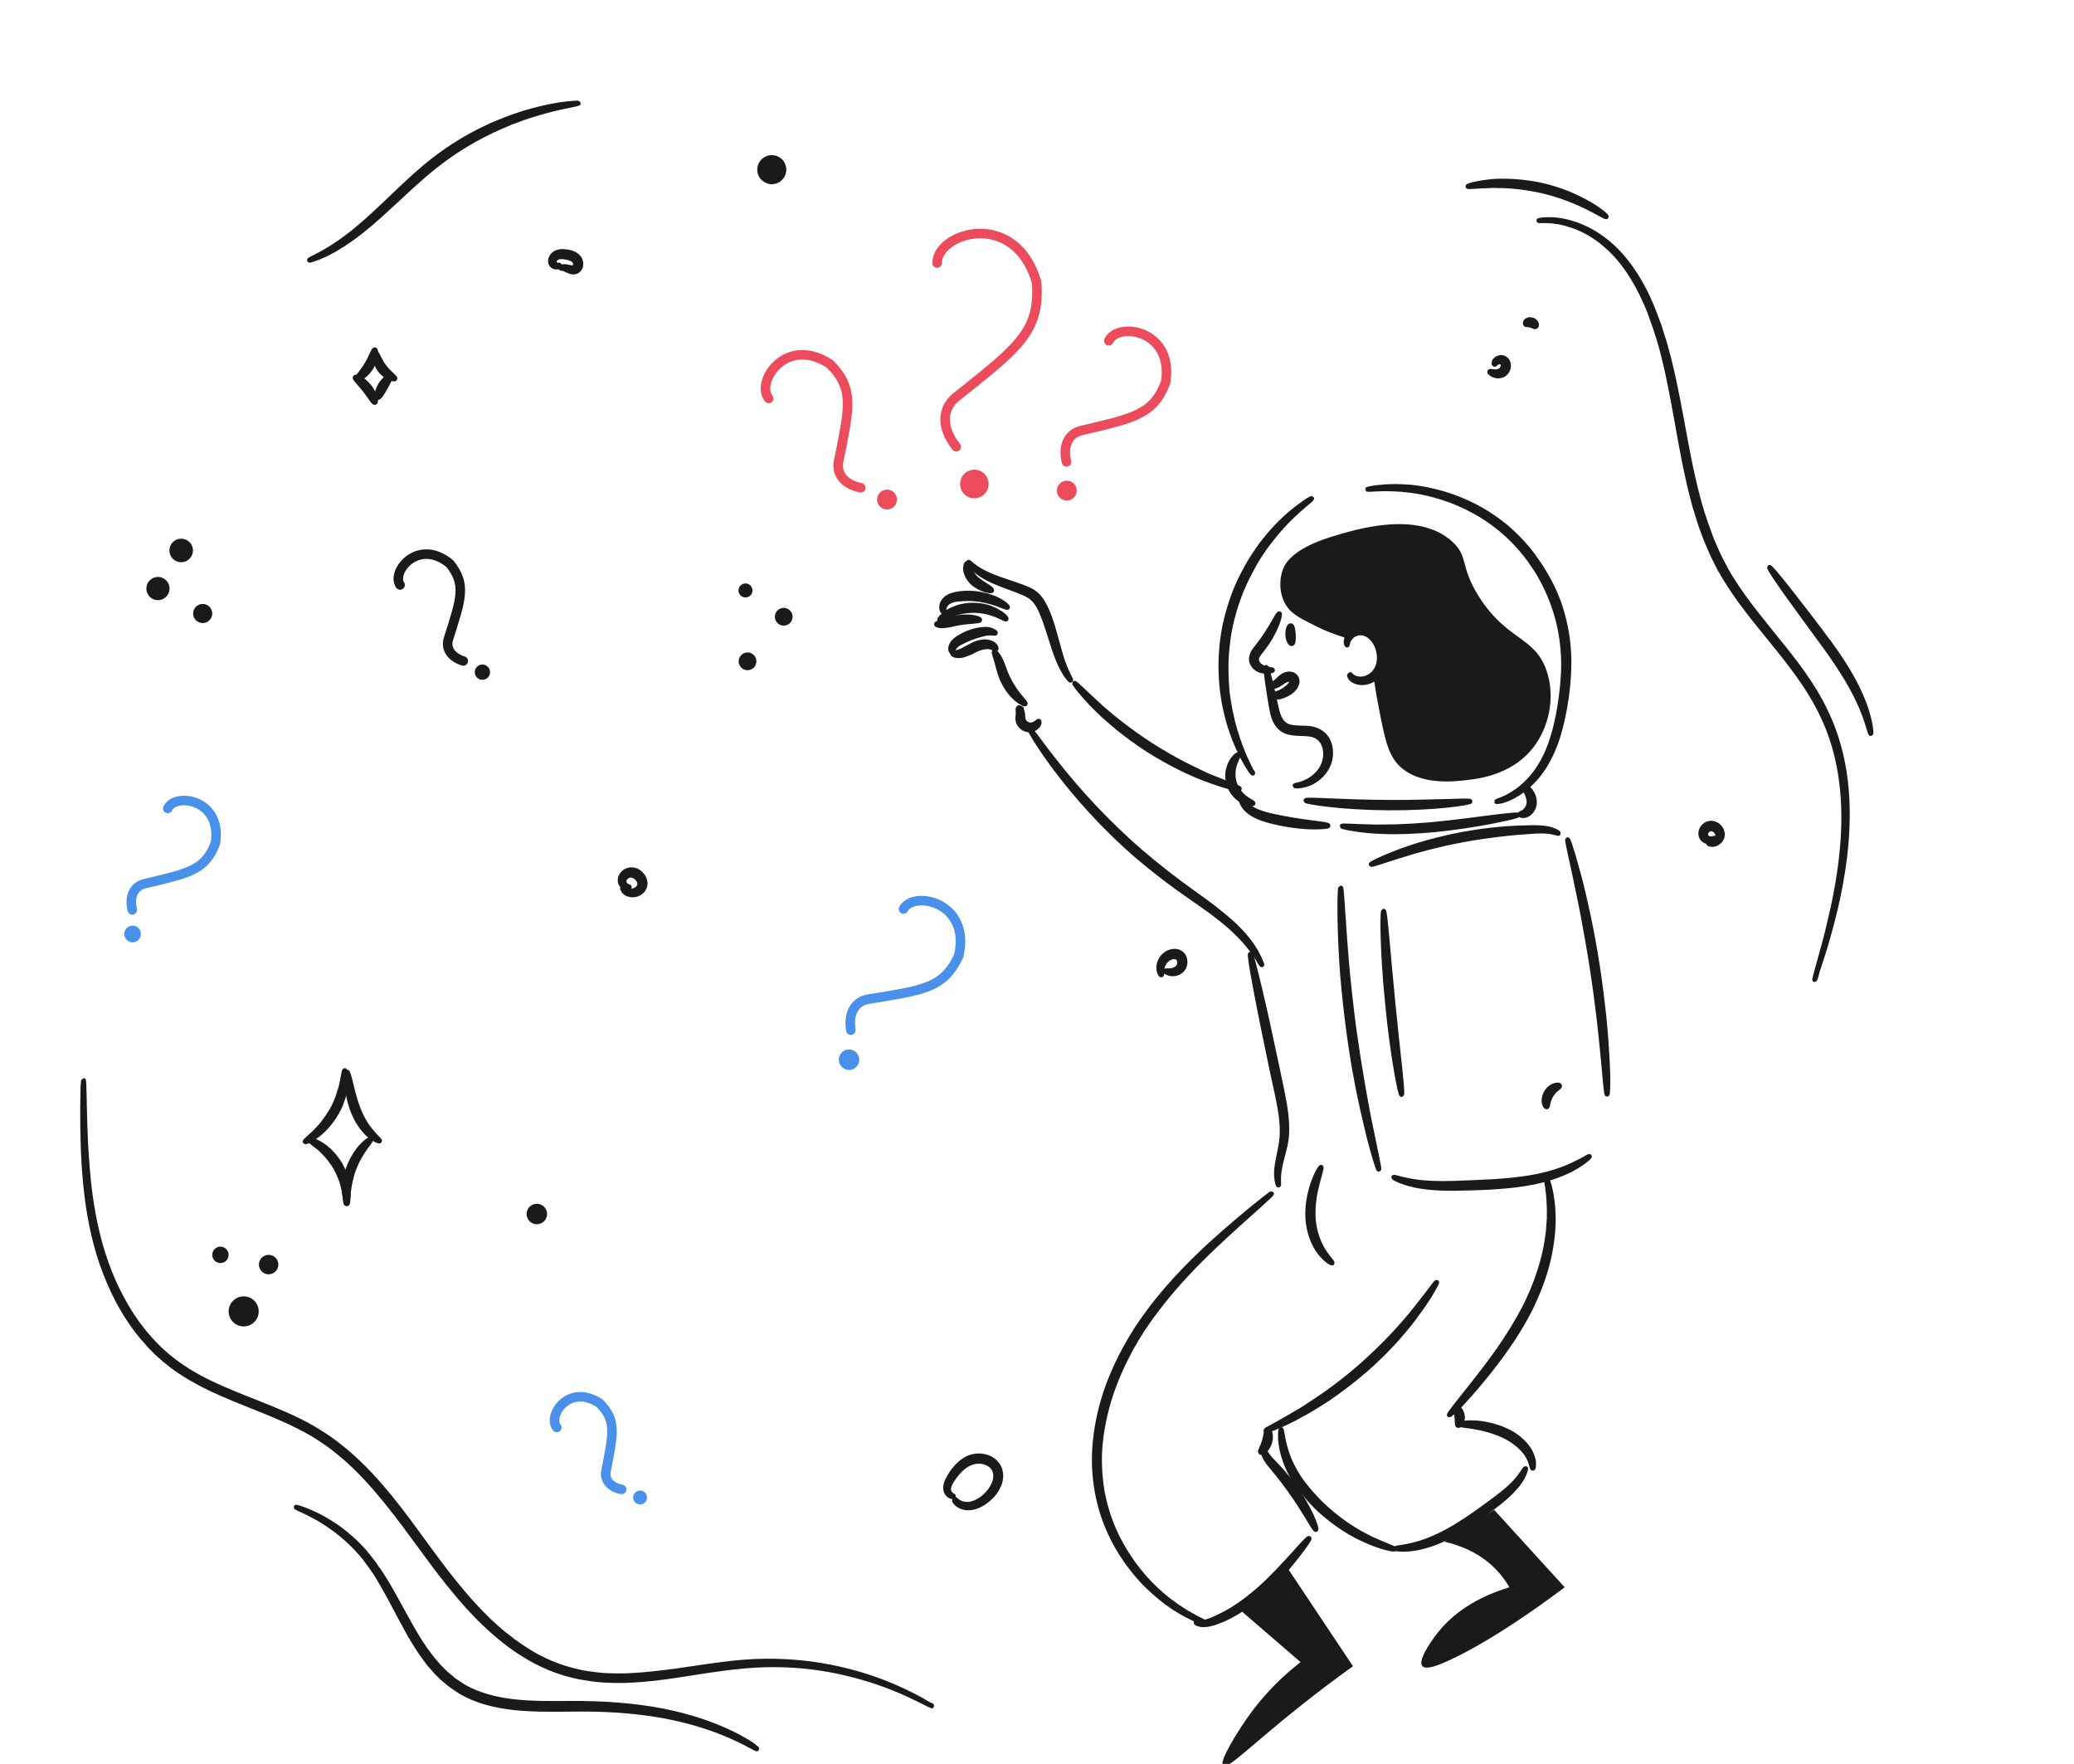 <svg width="294" height="250" viewBox="0 0 294 250" fill="none" xmlns="http://www.w3.org/2000/svg">
<g clip-path="url(#clip0_1991_26163)">
<path d="M182.21 85.623C182.96 86.93 184.098 87.536 186.397 88.674C188.212 89.594 189.81 90.127 190.899 90.441C191.02 90.199 191.528 89.207 192.496 88.989C193.924 88.698 195.062 90.32 195.401 90.756C195.715 91.192 196.659 92.524 196.199 94.146C195.885 95.26 195.062 95.865 194.747 96.083C194.844 96.834 194.989 97.899 195.231 99.134C196.175 104.171 196.635 106.665 198.136 108.311C200.943 111.386 206.099 110.781 207.938 110.563C209.754 110.345 214.764 109.764 217.741 105.406C219.798 102.403 220.403 98.311 219.193 94.945C217.499 90.199 213.626 90.78 209.705 84.654C206.873 80.247 208.253 78.94 205.857 76.761C200.919 72.281 192.109 75.041 188.648 76.107C183.129 77.826 182.137 79.981 181.895 80.611C181.29 82.136 181.338 84.097 182.21 85.623Z" fill="#1A1A1A"/>
<path d="M175.941 228.315C178.748 230.736 181.556 233.158 184.364 235.579C182.306 237.177 179.378 239.768 176.715 243.618C175.481 245.386 172.722 249.72 173.375 250.277C174.125 250.906 178.361 246.233 188.067 238.896C189.616 237.734 190.899 236.79 191.794 236.16C188.648 231.463 185.525 226.741 182.379 222.043C180.249 224.126 178.095 226.208 175.941 228.315Z" fill="#1A1A1A"/>
<path d="M204.743 218.508C206.558 218.92 209.971 219.961 212.585 223.012C213.141 223.666 213.601 224.344 213.964 224.973C208.204 226.692 205.251 229.574 203.774 231.438C203.629 231.632 200.822 235.216 201.62 236.136C202.153 236.741 203.968 235.99 205.348 235.361C208.252 234.029 213.456 231.22 221.806 224.973C218.466 221.317 215.15 217.661 211.81 214.004C209.438 215.506 207.09 217.007 204.743 218.508Z" fill="#1A1A1A"/>
<path d="M188.259 117.029C188.259 117.125 187.509 117.222 186.299 117.222C185.089 117.222 183.418 117.077 181.603 116.714C180.708 116.52 179.836 116.326 179.062 116.06C178.287 115.794 177.61 115.455 177.101 115.067C176.593 114.68 176.278 114.244 176.133 113.929C176.085 113.857 176.06 113.784 176.036 113.711C176.012 113.639 176.012 113.59 175.988 113.542C175.964 113.445 175.964 113.396 175.988 113.396C176.109 113.348 176.424 114.026 177.416 114.607C177.9 114.898 178.529 115.164 179.28 115.382C180.006 115.6 180.877 115.769 181.748 115.939C185.331 116.641 188.283 116.786 188.259 117.029Z" fill="#1A1A1A" stroke="#1A1A1A" stroke-width="0.674" stroke-miterlimit="10"/>
<path d="M177.585 109.594C177.561 109.618 177.464 109.497 177.295 109.255C177.222 109.134 177.101 108.989 177.004 108.795C176.956 108.698 176.883 108.601 176.81 108.505C176.738 108.408 176.689 108.287 176.617 108.166C176.472 107.923 176.326 107.657 176.157 107.342C176.012 107.052 175.842 106.713 175.673 106.35C175.503 105.986 175.334 105.599 175.165 105.187C174.971 104.776 174.826 104.316 174.656 103.856C174.487 103.395 174.342 102.887 174.172 102.354C174.027 101.822 173.882 101.265 173.761 100.708C173.64 100.127 173.495 99.546 173.422 98.916C173.373 98.601 173.325 98.286 173.277 97.972C173.252 97.657 173.204 97.318 173.18 97.003C173.083 95.671 173.01 94.291 173.107 92.838C173.18 91.385 173.373 89.908 173.688 88.407C174.027 86.906 174.463 85.477 174.971 84.121C175.479 82.765 176.109 81.506 176.762 80.344C176.931 80.053 177.101 79.763 177.246 79.496C177.416 79.23 177.585 78.964 177.754 78.697C178.093 78.165 178.456 77.68 178.795 77.196C179.158 76.736 179.497 76.276 179.86 75.864C180.223 75.453 180.562 75.041 180.901 74.702C181.24 74.339 181.579 74 181.917 73.685C182.256 73.37 182.547 73.08 182.861 72.838C183.176 72.571 183.442 72.329 183.709 72.135C183.975 71.942 184.241 71.748 184.459 71.579C184.58 71.506 184.677 71.409 184.774 71.336C184.87 71.264 184.967 71.215 185.064 71.143C185.233 71.022 185.403 70.925 185.524 70.852C185.766 70.707 185.911 70.634 185.935 70.658C185.96 70.683 185.839 70.804 185.621 70.997C185.5 71.094 185.379 71.215 185.209 71.336C185.137 71.409 185.04 71.482 184.943 71.554C184.846 71.627 184.749 71.724 184.653 71.821C184.435 71.99 184.217 72.208 183.951 72.426C183.709 72.644 183.442 72.91 183.152 73.177C182.861 73.443 182.571 73.758 182.256 74.073C181.942 74.387 181.627 74.751 181.312 75.114C180.974 75.477 180.659 75.889 180.32 76.3C179.981 76.712 179.667 77.172 179.303 77.632C178.989 78.116 178.626 78.6 178.311 79.133C178.142 79.4 177.972 79.666 177.827 79.932C177.682 80.199 177.512 80.489 177.367 80.78C176.762 81.918 176.157 83.153 175.673 84.46C175.189 85.768 174.753 87.172 174.438 88.625C174.124 90.078 173.954 91.531 173.858 92.935C173.761 94.34 173.809 95.695 173.882 97.003C173.906 97.318 173.93 97.657 173.954 97.947C173.979 98.262 174.027 98.577 174.075 98.868C174.148 99.473 174.269 100.054 174.366 100.635C174.487 101.192 174.608 101.749 174.729 102.257C174.874 102.766 174.995 103.274 175.14 103.734C175.286 104.195 175.431 104.655 175.576 105.066C175.721 105.478 175.866 105.889 176.012 106.228C176.157 106.592 176.302 106.931 176.423 107.245C176.568 107.56 176.689 107.827 176.81 108.069C176.859 108.19 176.931 108.311 176.98 108.432C177.028 108.553 177.077 108.65 177.125 108.747C177.222 108.94 177.295 109.11 177.367 109.231C177.561 109.425 177.609 109.57 177.585 109.594Z" fill="#1A1A1A" stroke="#1A1A1A" stroke-width="0.674" stroke-miterlimit="10"/>
<path d="M180.394 94.993C180.394 95.042 180.249 95.09 179.959 95.139C179.668 95.163 179.257 95.187 178.724 95.042C178.458 94.969 178.168 94.8 177.926 94.582C177.684 94.34 177.442 94.001 177.393 93.565C177.345 93.129 177.514 92.693 177.708 92.354C177.926 92.015 178.168 91.749 178.385 91.458C180.201 89.134 181.145 86.882 181.363 86.979C181.459 87.027 181.338 87.632 180.975 88.552C180.612 89.473 179.959 90.732 179.015 91.942C178.773 92.257 178.531 92.524 178.361 92.79C178.192 93.056 178.095 93.298 178.119 93.516C178.119 93.734 178.24 93.952 178.385 94.146C178.531 94.315 178.724 94.461 178.918 94.558C179.305 94.751 179.693 94.824 179.959 94.872C180.249 94.897 180.394 94.945 180.394 94.993Z" fill="#1A1A1A" stroke="#1A1A1A" stroke-width="0.674" stroke-miterlimit="10"/>
<path d="M183.565 111.362C183.565 111.289 183.904 111.265 184.485 111.096C185.041 110.902 185.864 110.563 186.614 109.812C187.002 109.449 187.341 108.989 187.583 108.432C187.825 107.899 187.946 107.246 187.897 106.568C187.849 105.914 187.607 105.212 187.123 104.727C186.881 104.485 186.59 104.316 186.251 104.195C185.913 104.074 185.525 104.025 185.114 104.001C184.315 103.953 183.444 104.001 182.572 103.759C182.137 103.638 181.725 103.396 181.411 103.081C181.096 102.766 180.878 102.403 180.709 102.04C180.394 101.313 180.297 100.587 180.176 99.957C180.079 99.304 179.983 98.722 179.886 98.165C179.547 95.962 179.377 94.606 179.474 94.582C179.571 94.558 179.934 95.889 180.418 98.044C180.539 98.577 180.66 99.183 180.806 99.812C180.951 100.442 181.072 101.12 181.362 101.725C181.507 102.015 181.677 102.306 181.919 102.524C182.161 102.742 182.451 102.911 182.79 103.008C183.468 103.202 184.291 103.154 185.162 103.202C185.598 103.226 186.058 103.275 186.493 103.444C186.929 103.589 187.341 103.856 187.679 104.171C188.333 104.849 188.599 105.72 188.623 106.495C188.672 107.294 188.478 108.045 188.164 108.674C187.849 109.304 187.413 109.812 186.978 110.176C186.082 110.95 185.162 111.241 184.533 111.338C183.928 111.459 183.565 111.41 183.565 111.362Z" fill="#1A1A1A" stroke="#1A1A1A" stroke-width="0.674" stroke-miterlimit="10"/>
<path d="M179.981 98.359C180.005 98.311 180.126 98.335 180.344 98.359C180.538 98.383 180.828 98.359 181.143 98.238C181.482 98.117 181.869 97.923 182.256 97.633C182.45 97.512 182.619 97.342 182.789 97.173C182.934 97.003 183.079 96.785 183.079 96.616C183.079 96.543 183.079 96.495 183.055 96.446C183.007 96.398 182.982 96.349 182.91 96.325C182.813 96.277 182.595 96.277 182.401 96.349C182.208 96.422 182.014 96.519 181.845 96.64C181.675 96.761 181.482 96.906 181.312 97.003C180.949 97.221 180.586 97.342 180.32 97.294C180.054 97.245 179.957 97.148 179.981 97.1C180.005 97.052 180.126 97.052 180.296 96.979C180.465 96.931 180.707 96.785 180.973 96.543C181.119 96.422 181.264 96.277 181.433 96.107C181.627 95.938 181.869 95.768 182.135 95.647C182.28 95.575 182.426 95.55 182.619 95.526C182.789 95.502 183.007 95.526 183.224 95.599C183.442 95.696 183.612 95.841 183.733 96.035C183.854 96.228 183.902 96.495 183.878 96.713C183.805 97.148 183.587 97.439 183.37 97.681C183.152 97.923 182.91 98.117 182.643 98.262C182.184 98.529 181.699 98.722 181.264 98.795C180.828 98.868 180.441 98.795 180.247 98.65C180.029 98.529 179.957 98.408 179.981 98.359Z" fill="#1A1A1A" stroke="#1A1A1A" stroke-width="0.674" stroke-miterlimit="10"/>
<path d="M183.127 91.24C182.909 91.289 182.594 90.756 182.546 89.981C182.497 89.231 182.764 88.625 182.981 88.674C183.199 88.698 183.296 89.279 183.345 89.933C183.369 90.611 183.345 91.168 183.127 91.24Z" fill="#1A1A1A" stroke="#1A1A1A" stroke-width="0.674" stroke-miterlimit="10"/>
<path d="M191.381 95.599C191.429 95.575 191.526 95.793 191.817 95.962C192.107 96.156 192.64 96.301 193.245 96.204C193.559 96.156 193.874 96.035 194.189 95.841C194.503 95.647 194.794 95.381 195.012 95.042C195.471 94.364 195.641 93.395 195.447 92.451C195.278 91.483 194.769 90.659 194.116 90.151C193.947 90.03 193.777 89.933 193.608 89.86C193.438 89.788 193.269 89.739 193.075 89.715C192.736 89.666 192.422 89.739 192.131 89.86C191.841 89.981 191.623 90.151 191.454 90.344C191.284 90.538 191.187 90.708 191.115 90.877C190.994 91.216 191.018 91.434 190.969 91.434C190.921 91.458 190.776 91.24 190.824 90.805C190.873 90.369 191.187 89.763 191.865 89.352C192.204 89.158 192.64 89.037 193.124 89.061C193.366 89.085 193.608 89.134 193.826 89.231C194.068 89.328 194.285 89.449 194.503 89.594C195.35 90.199 195.955 91.192 196.173 92.33C196.391 93.468 196.173 94.655 195.568 95.478C194.939 96.325 194.019 96.713 193.245 96.761C192.47 96.81 191.865 96.519 191.55 96.204C191.405 96.059 191.308 95.889 191.284 95.793C191.357 95.671 191.357 95.599 191.381 95.599Z" fill="#1A1A1A" stroke="#1A1A1A" stroke-width="0.674" stroke-miterlimit="10"/>
<path d="M177.634 113.88C177.61 113.977 177.077 114.001 176.303 113.638C175.915 113.444 175.504 113.153 175.117 112.742C174.729 112.33 174.39 111.773 174.197 111.144C174.003 110.49 173.979 109.86 174.076 109.303C174.173 108.746 174.366 108.262 174.584 107.899C175.02 107.173 175.504 106.882 175.552 106.955C175.649 107.027 175.334 107.439 175.092 108.141C174.826 108.819 174.657 109.885 174.971 110.926C175.286 111.967 176.012 112.742 176.617 113.178C177.198 113.589 177.658 113.759 177.634 113.88Z" fill="#1A1A1A" stroke="#1A1A1A" stroke-width="0.674" stroke-miterlimit="10"/>
<path d="M212.126 113.614C212.126 113.589 212.343 113.517 212.755 113.347C213.166 113.202 213.747 112.936 214.449 112.5C215.151 112.064 215.95 111.459 216.748 110.611C217.547 109.764 218.322 108.674 218.975 107.367C220.306 104.751 221.057 101.24 221.468 97.366C221.662 95.429 221.734 93.371 221.468 91.264C221.371 90.223 221.154 89.158 220.912 88.092C220.839 87.826 220.766 87.56 220.694 87.293C220.645 87.172 220.621 87.027 220.573 86.906L220.452 86.519C220.355 86.252 220.282 85.986 220.185 85.719C220.089 85.453 219.992 85.187 219.895 84.945C219.798 84.678 219.677 84.436 219.58 84.17C219.459 83.928 219.362 83.661 219.241 83.419C218.999 82.935 218.757 82.426 218.491 81.966C217.983 80.998 217.354 80.126 216.748 79.254C215.49 77.559 214.062 76.082 212.537 74.847C209.512 72.402 206.22 70.973 203.364 70.198C203.001 70.102 202.662 70.005 202.323 69.932C201.984 69.859 201.645 69.787 201.306 69.714C200.653 69.617 200.024 69.496 199.443 69.448C198.281 69.302 197.264 69.302 196.441 69.278C195.618 69.302 194.965 69.302 194.529 69.351C194.094 69.375 193.852 69.375 193.852 69.351C193.852 69.327 194.069 69.278 194.505 69.206C194.941 69.109 195.594 69.06 196.417 68.988C197.264 68.939 198.281 68.915 199.491 69.012C200.096 69.036 200.725 69.133 201.403 69.23C201.742 69.278 202.081 69.351 202.444 69.424C202.807 69.496 203.146 69.593 203.509 69.666C206.438 70.392 209.826 71.796 212.997 74.29C214.57 75.55 216.047 77.051 217.354 78.794C217.983 79.69 218.612 80.586 219.169 81.579C219.459 82.063 219.701 82.572 219.968 83.08C220.089 83.347 220.21 83.613 220.331 83.855C220.452 84.121 220.573 84.388 220.669 84.654C220.766 84.92 220.887 85.187 220.984 85.453C221.081 85.719 221.154 86.01 221.25 86.276L221.371 86.688C221.42 86.833 221.444 86.954 221.492 87.1C221.565 87.366 221.638 87.656 221.71 87.923C221.952 89.013 222.17 90.102 222.267 91.192C222.509 93.371 222.412 95.478 222.219 97.463C222.001 99.449 221.662 101.313 221.226 103.032C220.79 104.751 220.21 106.325 219.483 107.657C218.782 108.989 217.934 110.103 217.063 110.95C216.216 111.798 215.345 112.403 214.594 112.815C213.844 113.226 213.215 113.444 212.803 113.541C212.368 113.614 212.15 113.638 212.126 113.614Z" fill="#1A1A1A" stroke="#1A1A1A" stroke-width="0.674" stroke-miterlimit="10"/>
<path d="M208.396 113.59C208.396 113.687 207.114 113.929 205.008 114.147C202.902 114.365 199.974 114.534 196.754 114.51C193.535 114.486 190.607 114.292 188.501 114.05C186.395 113.808 185.112 113.566 185.112 113.469C185.112 113.348 186.419 113.396 188.525 113.493C190.631 113.59 193.535 113.687 196.73 113.711C199.949 113.735 202.83 113.638 204.935 113.59C207.089 113.517 208.396 113.469 208.396 113.59Z" fill="#1A1A1A" stroke="#1A1A1A" stroke-width="0.674" stroke-miterlimit="10"/>
<path d="M215.15 115.527C215.175 115.624 213.795 115.963 211.568 116.398C209.341 116.834 206.243 117.343 202.782 117.658C201.039 117.803 199.394 117.875 197.893 117.9C197.143 117.9 196.416 117.9 195.739 117.851C195.4 117.827 195.085 117.827 194.771 117.803C194.456 117.779 194.165 117.754 193.875 117.73C191.6 117.512 190.22 117.173 190.244 117.101C190.269 116.98 191.648 117.125 193.923 117.173C194.214 117.173 194.504 117.197 194.819 117.197C195.134 117.197 195.448 117.197 195.787 117.197C196.441 117.197 197.167 117.173 197.893 117.173C199.394 117.125 201.015 117.028 202.734 116.883C206.171 116.568 209.269 116.132 211.52 115.841C213.722 115.575 215.126 115.43 215.15 115.527Z" fill="#1A1A1A" stroke="#1A1A1A" stroke-width="0.674" stroke-miterlimit="10"/>
<path d="M215.465 115.405C215.489 115.284 215.779 115.26 216.094 115.018C216.264 114.897 216.409 114.703 216.53 114.485C216.651 114.267 216.748 113.977 216.748 113.686C216.748 113.081 216.481 112.524 216.264 112.112C216.046 111.701 215.901 111.434 215.973 111.362C216.046 111.289 216.336 111.41 216.699 111.798C216.893 111.991 217.086 112.233 217.232 112.548C217.401 112.863 217.522 113.275 217.522 113.711C217.522 114.171 217.353 114.582 217.135 114.897C216.917 115.212 216.627 115.43 216.336 115.527C216.07 115.623 215.804 115.623 215.658 115.575C215.537 115.527 215.465 115.454 215.465 115.405Z" fill="#1A1A1A" stroke="#1A1A1A" stroke-width="0.674" stroke-miterlimit="10"/>
<path d="M147.256 102.209C147.304 102.234 147.328 102.33 147.304 102.476C147.28 102.621 147.159 102.863 146.941 103.057C146.723 103.251 146.384 103.444 145.949 103.444C145.513 103.469 145.053 103.275 144.714 102.912C144.545 102.742 144.424 102.524 144.351 102.306C144.279 102.088 144.254 101.846 144.279 101.677C144.303 101.314 144.351 101.071 144.327 100.878C144.303 100.781 144.279 100.611 144.303 100.466C144.327 100.393 144.351 100.345 144.4 100.297C144.448 100.248 144.496 100.272 144.521 100.297C144.545 100.321 144.569 100.369 144.569 100.418C144.569 100.442 144.593 100.466 144.593 100.466C144.593 100.466 144.617 100.49 144.642 100.49C144.666 100.49 144.642 100.49 144.642 100.514C144.642 100.539 144.642 100.514 144.666 100.514C144.69 100.514 144.714 100.539 144.763 100.514C144.787 100.49 144.787 100.442 144.787 100.418C144.763 100.369 144.714 100.442 144.738 100.49C144.763 100.539 144.787 100.587 144.86 100.732C144.981 101.023 144.981 101.386 145.005 101.677C145.005 101.822 145.029 101.943 145.077 102.064C145.126 102.185 145.198 102.282 145.295 102.403C145.489 102.597 145.731 102.718 145.949 102.742C146.191 102.766 146.409 102.718 146.602 102.621C146.989 102.452 147.159 102.185 147.256 102.209Z" fill="#1A1A1A" stroke="#1A1A1A" stroke-width="0.674" stroke-miterlimit="10"/>
<path d="M178.872 136.762C178.848 136.762 178.751 136.641 178.582 136.374C178.509 136.229 178.412 136.059 178.291 135.866C178.17 135.672 178.025 135.454 177.856 135.212C177.686 134.97 177.492 134.703 177.275 134.413C177.057 134.122 176.815 133.832 176.524 133.493C175.968 132.863 175.29 132.185 174.515 131.459C173.717 130.757 172.797 130.03 171.805 129.28C170.788 128.529 169.699 127.778 168.513 126.955C166.165 125.333 163.672 123.444 161.179 121.313C158.686 119.158 156.459 116.955 154.547 114.848C152.611 112.742 151.013 110.756 149.706 109.037C149.053 108.189 148.496 107.366 148.012 106.688C147.528 105.986 147.141 105.356 146.802 104.848C146.173 103.831 145.858 103.25 145.882 103.201C145.906 103.153 146.342 103.686 147.044 104.654C147.407 105.138 147.843 105.72 148.351 106.398C148.883 107.075 149.464 107.85 150.142 108.674C152.804 112.015 156.75 116.446 161.687 120.708C164.156 122.839 166.625 124.727 168.924 126.374C170.086 127.197 171.175 127.996 172.192 128.771C173.184 129.546 174.104 130.321 174.903 131.047C175.677 131.798 176.355 132.524 176.887 133.202C177.154 133.541 177.396 133.88 177.589 134.171C177.783 134.485 177.977 134.776 178.122 135.042C178.267 135.309 178.388 135.551 178.485 135.769C178.582 135.987 178.654 136.156 178.727 136.302C178.848 136.592 178.896 136.762 178.872 136.762Z" fill="#1A1A1A" stroke="#1A1A1A" stroke-width="0.674" stroke-miterlimit="10"/>
<path d="M175.695 111.798C175.671 111.895 174.122 111.58 171.702 110.708C171.411 110.587 171.097 110.49 170.758 110.369C170.443 110.248 170.104 110.103 169.741 109.958C169.039 109.667 168.313 109.328 167.539 108.965C166.014 108.214 164.392 107.318 162.746 106.277C161.1 105.212 159.6 104.098 158.293 103.033C157.639 102.476 157.034 101.967 156.477 101.459C156.211 101.192 155.921 100.95 155.679 100.708C155.437 100.466 155.195 100.224 154.977 100.006C153.186 98.166 152.266 96.882 152.314 96.834C152.411 96.761 153.5 97.899 155.364 99.594C155.606 99.812 155.848 100.03 156.09 100.272C156.356 100.514 156.623 100.732 156.913 100.974C157.47 101.459 158.099 101.967 158.753 102.476C160.06 103.493 161.56 104.582 163.182 105.623C164.804 106.665 166.401 107.561 167.877 108.335C168.628 108.699 169.33 109.062 170.007 109.377C170.346 109.522 170.661 109.691 170.976 109.837C171.29 109.982 171.605 110.103 171.895 110.224C174.243 111.168 175.72 111.677 175.695 111.798Z" fill="#1A1A1A" stroke="#1A1A1A" stroke-width="0.674" stroke-miterlimit="10"/>
<path d="M140.942 92.403C141.014 92.33 141.426 92.693 141.789 93.444C141.982 93.807 142.152 94.267 142.321 94.751C142.491 95.236 142.684 95.744 142.951 96.253C143.459 97.294 144.088 98.141 144.572 98.722C145.056 99.304 145.395 99.667 145.323 99.764C145.25 99.836 144.79 99.643 144.161 99.134C143.532 98.626 142.781 97.754 142.225 96.616C141.934 96.059 141.765 95.478 141.619 94.969C141.474 94.485 141.353 94.025 141.256 93.662C141.063 92.911 140.845 92.475 140.942 92.403Z" fill="#1A1A1A" stroke="#1A1A1A" stroke-width="0.674" stroke-miterlimit="10"/>
<path d="M141.181 92.015C141.084 92.087 140.842 91.797 140.334 91.7C139.85 91.603 139.075 91.724 138.325 92.087C137.938 92.281 137.526 92.499 137.139 92.644C136.752 92.79 136.389 92.911 136.05 92.935C135.711 92.959 135.445 92.911 135.275 92.838C135.106 92.765 135.033 92.693 135.033 92.644C135.057 92.523 135.42 92.572 135.953 92.378C136.219 92.305 136.51 92.16 136.849 91.966C137.187 91.797 137.55 91.579 137.986 91.361C138.446 91.143 138.906 91.022 139.342 90.973C139.777 90.925 140.189 90.998 140.528 91.143C140.842 91.288 141.06 91.506 141.157 91.676C141.229 91.869 141.229 91.99 141.181 92.015Z" fill="#1A1A1A" stroke="#1A1A1A" stroke-width="0.674" stroke-miterlimit="10"/>
<path d="M141.089 89.739C141.016 89.836 140.653 89.666 140.024 89.739C139.709 89.763 139.346 89.86 138.91 89.981C138.499 90.102 138.039 90.247 137.579 90.417C137.119 90.61 136.683 90.804 136.296 90.998C136.199 91.046 136.103 91.095 136.03 91.143C135.957 91.192 135.861 91.24 135.788 91.288C135.643 91.385 135.522 91.506 135.425 91.603C135.231 91.821 135.134 92.015 135.11 92.16C135.086 92.305 135.11 92.426 135.062 92.451C135.013 92.475 134.892 92.426 134.796 92.209C134.699 91.991 134.747 91.603 134.965 91.264C135.062 91.095 135.207 90.925 135.376 90.78C135.449 90.707 135.546 90.635 135.643 90.562C135.74 90.489 135.836 90.441 135.933 90.368C136.32 90.126 136.78 89.884 137.289 89.69C137.797 89.497 138.305 89.351 138.765 89.279C139.225 89.206 139.661 89.158 140.024 89.206C140.387 89.254 140.701 89.376 140.871 89.497C141.064 89.593 141.137 89.69 141.089 89.739Z" fill="#1A1A1A" stroke="#1A1A1A" stroke-width="0.674" stroke-miterlimit="10"/>
<path d="M142.635 87.728C142.563 87.825 142.078 87.51 141.256 87.171C141.159 87.123 141.038 87.099 140.941 87.05C140.82 87.002 140.699 86.978 140.578 86.929C140.336 86.832 140.07 86.784 139.779 86.711C139.198 86.59 138.569 86.518 137.891 86.518C137.213 86.542 136.584 86.615 136.027 86.76C135.737 86.832 135.471 86.905 135.229 87.002C135.108 87.05 134.987 87.075 134.866 87.123C134.745 87.171 134.648 87.22 134.551 87.268C133.728 87.632 133.268 87.946 133.196 87.874C133.123 87.801 133.486 87.317 134.285 86.784C134.382 86.711 134.503 86.663 134.599 86.59C134.72 86.518 134.841 86.469 134.962 86.421C135.205 86.3 135.495 86.203 135.81 86.082C136.415 85.888 137.117 85.767 137.867 85.767C138.617 85.767 139.319 85.864 139.924 86.033C140.239 86.13 140.529 86.227 140.771 86.348C140.892 86.397 141.038 86.445 141.134 86.518C141.256 86.59 141.352 86.639 141.473 86.711C142.32 87.171 142.684 87.656 142.635 87.728Z" fill="#1A1A1A" stroke="#1A1A1A" stroke-width="0.674" stroke-miterlimit="10"/>
<path d="M138.881 87.874C138.833 88.092 137.478 88.02 135.856 88.31C135.444 88.383 135.081 88.456 134.694 88.552C134.331 88.625 133.992 88.674 133.678 88.698C133.072 88.722 132.709 88.552 132.734 88.456C132.758 88.335 133.097 88.31 133.605 88.141C133.871 88.068 134.162 87.971 134.525 87.85C134.864 87.729 135.275 87.608 135.735 87.535C136.606 87.39 137.429 87.415 138.01 87.511C138.567 87.608 138.906 87.753 138.881 87.874Z" fill="#1A1A1A" stroke="#1A1A1A" stroke-width="0.674" stroke-miterlimit="10"/>
<path d="M142.829 86.083C142.757 86.18 142.224 85.913 141.304 85.574C140.385 85.26 139.102 84.921 137.625 84.848C136.899 84.824 136.197 84.872 135.568 84.945C134.963 85.042 134.479 85.235 134.189 85.55C133.898 85.841 133.801 86.204 133.825 86.422C133.825 86.519 133.874 86.615 133.922 86.664C133.971 86.712 133.995 86.712 133.995 86.737C133.995 86.761 133.922 86.809 133.85 86.785C133.753 86.761 133.632 86.688 133.559 86.519C133.487 86.349 133.462 86.155 133.487 85.913C133.511 85.671 133.608 85.429 133.777 85.187C133.946 84.945 134.189 84.727 134.479 84.582C134.769 84.412 135.108 84.315 135.447 84.243C136.125 84.097 136.875 84.025 137.674 84.073C139.247 84.146 140.651 84.606 141.546 85.066C142.418 85.526 142.878 85.986 142.829 86.083Z" fill="#1A1A1A" stroke="#1A1A1A" stroke-width="0.674" stroke-miterlimit="10"/>
<path d="M151.762 96.421C151.738 96.446 151.665 96.373 151.568 96.252C151.472 96.131 151.302 95.961 151.133 95.695C150.794 95.187 150.358 94.412 149.947 93.395C149.535 92.378 149.172 91.143 148.736 89.811C148.519 89.133 148.301 88.431 148.035 87.729C147.889 87.365 147.744 87.026 147.599 86.663C147.454 86.3 147.26 85.961 147.066 85.646C146.873 85.332 146.631 85.041 146.364 84.799C146.098 84.557 145.784 84.387 145.469 84.218C145.154 84.048 144.791 83.927 144.452 83.782C144.114 83.637 143.775 83.516 143.436 83.394C142.105 82.91 140.894 82.45 139.926 81.942C138.958 81.433 138.256 80.876 137.821 80.44C137.724 80.319 137.627 80.222 137.554 80.15C137.482 80.053 137.433 79.98 137.385 79.908C137.288 79.762 137.264 79.69 137.288 79.69C137.312 79.666 137.385 79.714 137.506 79.811C137.578 79.859 137.651 79.932 137.724 80.004C137.821 80.077 137.917 80.15 138.038 80.247C138.498 80.61 139.224 81.07 140.192 81.482C141.161 81.917 142.347 82.305 143.702 82.765C144.041 82.886 144.38 83.007 144.743 83.128C145.082 83.249 145.445 83.394 145.832 83.564C146.195 83.734 146.558 83.951 146.897 84.242C147.236 84.532 147.502 84.896 147.744 85.259C148.615 86.736 149.075 88.261 149.463 89.642C149.85 91.022 150.165 92.233 150.479 93.249C151.108 95.259 151.883 96.349 151.762 96.421Z" fill="#1A1A1A" stroke="#1A1A1A" stroke-width="0.674" stroke-miterlimit="10"/>
<path d="M140.578 83.686C140.529 83.782 140.215 83.758 139.707 83.613C139.222 83.468 138.521 83.177 137.891 82.62C137.262 82.039 136.923 81.288 136.875 80.731C136.826 80.15 136.996 79.835 137.093 79.86C137.214 79.884 137.238 80.199 137.407 80.61C137.577 81.022 137.891 81.579 138.424 82.039C138.956 82.499 139.537 82.838 139.949 83.104C140.36 83.371 140.626 83.589 140.578 83.686Z" fill="#1A1A1A" stroke="#1A1A1A" stroke-width="0.674" stroke-miterlimit="10"/>
<path d="M181.24 167.973C181.191 167.997 180.998 167.537 180.949 166.665C180.925 166.229 180.949 165.697 181.046 165.091C181.143 164.486 181.288 163.808 181.433 163.082C181.578 162.355 181.724 161.556 181.748 160.685C181.772 159.813 181.699 158.893 181.578 157.924C181.288 155.987 180.78 153.832 180.296 151.604C179.352 147.101 178.529 143.033 177.972 140.054C177.415 137.1 177.125 135.236 177.246 135.236C177.367 135.236 177.827 137.028 178.529 139.958C179.231 142.887 180.126 146.955 181.07 151.459C181.53 153.711 182.038 155.842 182.28 157.851C182.401 158.844 182.45 159.837 182.401 160.733C182.353 161.653 182.159 162.476 181.966 163.203C181.772 163.929 181.603 164.583 181.482 165.164C181.361 165.745 181.288 166.229 181.264 166.641C181.215 167.489 181.312 167.949 181.24 167.973Z" fill="#1A1A1A" stroke="#1A1A1A" stroke-width="0.674" stroke-miterlimit="10"/>
<path d="M171.054 230.131C171.054 230.155 170.788 230.082 170.304 229.889C170.062 229.792 169.772 229.695 169.433 229.525C169.094 229.356 168.707 229.162 168.271 228.944C167.835 228.726 167.375 228.436 166.867 228.145C166.601 228 166.359 227.806 166.093 227.637C165.826 227.443 165.56 227.274 165.27 227.056C164.18 226.208 162.97 225.191 161.784 223.908C160.622 222.625 159.461 221.099 158.42 219.307C157.403 217.54 156.508 215.506 155.927 213.254C155.346 211.026 155.056 208.581 155.128 206.062C155.225 203.544 155.661 200.953 156.411 198.411C157.161 195.868 158.226 193.471 159.412 191.268L159.63 190.856L159.872 190.444C160.017 190.178 160.187 189.912 160.332 189.645C160.647 189.113 160.986 188.604 161.3 188.096C161.639 187.611 161.978 187.103 162.317 186.619C162.68 186.159 162.994 185.674 163.357 185.214C166.165 181.582 169.118 178.677 171.659 176.328C174.225 174.003 176.379 172.211 177.856 171.001C178.606 170.395 179.187 169.935 179.598 169.621C180.01 169.306 180.228 169.161 180.252 169.185C180.276 169.209 180.082 169.403 179.719 169.742C179.356 170.081 178.8 170.589 178.073 171.243C176.645 172.526 174.54 174.366 172.047 176.739C169.554 179.112 166.673 182.042 163.938 185.65C163.6 186.086 163.261 186.57 162.922 187.03C162.583 187.515 162.268 187.999 161.929 188.483C161.615 188.992 161.3 189.476 160.986 190.009C160.84 190.275 160.695 190.541 160.526 190.808L160.308 191.195L160.09 191.607C158.928 193.786 157.912 196.11 157.161 198.604C156.435 201.098 155.975 203.617 155.878 206.062C155.806 208.508 156.048 210.881 156.605 213.06C157.161 215.239 157.984 217.225 158.977 218.968C159.945 220.712 161.058 222.237 162.172 223.52C163.309 224.804 164.447 225.845 165.512 226.692C165.778 226.91 166.044 227.08 166.31 227.274C166.577 227.467 166.794 227.661 167.061 227.806C167.545 228.121 167.98 228.436 168.392 228.654C168.803 228.896 169.191 229.09 169.505 229.283C169.82 229.453 170.11 229.598 170.328 229.695C170.837 229.961 171.054 230.107 171.054 230.131Z" fill="#1A1A1A" stroke="#1A1A1A" stroke-width="0.674" stroke-miterlimit="10"/>
<path d="M179.453 202.769C179.429 202.721 179.816 202.478 180.542 202.091C180.712 201.994 180.93 201.897 181.147 201.776C181.365 201.655 181.607 201.51 181.849 201.365C182.358 201.074 182.939 200.759 183.568 200.372C183.883 200.178 184.221 199.984 184.56 199.791C184.899 199.597 185.238 199.355 185.601 199.113C186.327 198.653 187.077 198.12 187.876 197.587C189.449 196.473 191.144 195.166 192.814 193.713C194.484 192.236 196.009 190.759 197.34 189.355C197.993 188.652 198.623 187.974 199.179 187.321C199.446 186.982 199.736 186.691 199.978 186.376C200.22 186.061 200.462 185.771 200.704 185.48C201.164 184.923 201.551 184.391 201.914 183.931C202.084 183.688 202.253 183.495 202.423 183.277C202.568 183.083 202.713 182.889 202.834 182.72C203.318 182.066 203.609 181.703 203.657 181.751C203.706 181.776 203.488 182.187 203.076 182.914C202.979 183.083 202.858 183.301 202.737 183.495C202.592 183.713 202.447 183.931 202.302 184.173C201.987 184.657 201.624 185.214 201.164 185.819C200.946 186.11 200.704 186.425 200.486 186.764C200.244 187.078 199.978 187.417 199.712 187.756C199.179 188.434 198.55 189.137 197.921 189.863C196.614 191.316 195.089 192.841 193.37 194.318C191.652 195.795 189.934 197.079 188.312 198.193C187.489 198.725 186.714 199.234 185.964 199.67C185.601 199.888 185.238 200.105 184.875 200.299C184.512 200.493 184.173 200.662 183.858 200.856C183.205 201.219 182.6 201.486 182.067 201.752C181.801 201.873 181.559 201.994 181.317 202.091C181.075 202.188 180.881 202.285 180.688 202.357C179.913 202.672 179.477 202.817 179.453 202.769Z" fill="#1A1A1A" stroke="#1A1A1A" stroke-width="0.674" stroke-miterlimit="10"/>
<path d="M178.7 205.845C178.555 205.675 178.99 205.07 179.232 204.223C179.499 203.399 179.474 202.624 179.668 202.576C179.765 202.552 179.934 202.721 180.031 203.085C180.128 203.423 180.152 203.932 179.983 204.465C179.813 204.997 179.523 205.409 179.257 205.627C178.99 205.845 178.772 205.918 178.7 205.845Z" fill="#1A1A1A" stroke="#1A1A1A" stroke-width="0.674" stroke-miterlimit="10"/>
<path d="M186.539 216.789C186.321 216.886 184.966 214.125 182.763 211.099C182.206 210.348 181.674 209.622 181.166 208.992C180.657 208.362 180.173 207.806 179.786 207.297C179.399 206.789 179.181 206.28 179.084 205.941C178.987 205.578 179.012 205.384 179.06 205.36C179.108 205.336 179.205 205.529 179.375 205.82C179.544 206.111 179.81 206.498 180.222 206.934C180.633 207.37 181.166 207.902 181.722 208.532C182.279 209.162 182.86 209.864 183.417 210.639C184.554 212.188 185.377 213.714 185.91 214.852C186.418 215.99 186.636 216.741 186.539 216.789Z" fill="#1A1A1A" stroke="#1A1A1A" stroke-width="0.674" stroke-miterlimit="10"/>
<path d="M185.577 218.024C185.649 218.097 185.02 219.066 183.858 220.543C183.277 221.293 182.575 222.141 181.752 223.085C180.929 224.005 179.961 224.998 178.872 225.942C177.783 226.887 176.669 227.71 175.58 228.364C175.314 228.533 175.048 228.678 174.782 228.824C174.661 228.896 174.515 228.969 174.394 229.042C174.273 229.114 174.128 229.163 174.007 229.235C173.765 229.356 173.523 229.477 173.281 229.574C173.039 229.671 172.797 229.768 172.579 229.841C171.708 230.204 170.885 230.325 170.328 230.276C169.771 230.204 169.529 230.01 169.529 229.962C169.554 229.913 169.82 230.01 170.328 229.962C170.812 229.937 171.514 229.744 172.361 229.332C172.579 229.235 172.797 229.138 173.015 229.017C173.233 228.896 173.475 228.775 173.717 228.654C173.838 228.582 173.959 228.533 174.08 228.46C174.201 228.388 174.322 228.315 174.443 228.243C174.685 228.097 174.951 227.952 175.193 227.782C176.21 227.129 177.275 226.305 178.34 225.385C179.405 224.465 180.348 223.497 181.196 222.625C182.043 221.753 182.793 220.906 183.422 220.228C184.681 218.799 185.48 217.952 185.577 218.024Z" fill="#1A1A1A" stroke="#1A1A1A" stroke-width="0.674" stroke-miterlimit="10"/>
<path d="M205.446 200.566C205.35 200.493 206.681 198.822 208.811 196.159C209.876 194.803 211.11 193.205 212.417 191.365C213.7 189.524 215.031 187.418 216.217 185.117C217.379 182.793 218.226 180.468 218.783 178.313C219.073 177.224 219.243 176.182 219.388 175.19C219.46 174.705 219.509 174.221 219.533 173.761C219.557 173.519 219.557 173.301 219.582 173.083C219.582 172.962 219.606 172.865 219.606 172.744C219.606 172.647 219.606 172.526 219.606 172.429C219.63 171.582 219.606 170.807 219.557 170.153C219.533 169.814 219.509 169.499 219.485 169.209C219.436 168.918 219.412 168.652 219.388 168.434C219.364 168.313 219.364 168.192 219.339 168.095C219.315 167.998 219.315 167.901 219.291 167.805C219.267 167.635 219.243 167.466 219.218 167.344C219.194 167.102 219.17 166.957 219.218 166.957C219.243 166.957 219.291 167.078 219.388 167.32C219.436 167.441 219.485 167.587 219.533 167.78C219.557 167.877 219.581 167.974 219.63 168.071C219.654 168.168 219.678 168.289 219.703 168.41C219.751 168.652 219.824 168.918 219.872 169.209C219.92 169.499 219.969 169.814 220.017 170.153C220.114 170.831 220.162 171.63 220.187 172.478C220.187 172.575 220.187 172.696 220.187 172.817C220.187 172.938 220.187 173.035 220.187 173.156C220.187 173.374 220.162 173.616 220.162 173.858C220.138 174.342 220.09 174.827 220.041 175.335C219.92 176.352 219.751 177.417 219.485 178.555C219.218 179.669 218.88 180.832 218.444 181.994C218.008 183.156 217.5 184.343 216.919 185.529C215.733 187.878 214.353 190.009 213.022 191.849C211.691 193.689 210.384 195.287 209.271 196.595C208.157 197.902 207.213 198.919 206.56 199.621C205.882 200.227 205.495 200.59 205.446 200.566Z" fill="#1A1A1A" stroke="#1A1A1A" stroke-width="0.674" stroke-miterlimit="10"/>
<path d="M206.679 202.043C206.582 201.994 206.558 201.825 206.558 201.607C206.558 201.389 206.558 201.098 206.51 200.808C206.486 200.493 206.437 200.227 206.389 200.009C206.365 199.791 206.34 199.621 206.437 199.549C206.51 199.476 206.703 199.549 206.897 199.742C207.091 199.936 207.26 200.299 207.309 200.711C207.357 201.123 207.236 201.51 207.091 201.752C206.921 201.994 206.776 202.091 206.679 202.043Z" fill="#1A1A1A" stroke="#1A1A1A" stroke-width="0.674" stroke-miterlimit="10"/>
<path d="M217.28 208.12C217.134 208.12 217.159 207.369 216.578 206.377C216.021 205.384 214.811 204.294 213.238 203.519C211.64 202.769 210.043 202.406 208.881 202.212C207.719 202.018 206.969 201.994 206.969 201.873C206.969 201.776 207.719 201.607 208.929 201.655C210.139 201.703 211.858 201.994 213.576 202.793C215.295 203.592 216.602 204.924 217.086 206.11C217.328 206.692 217.425 207.224 217.401 207.563C217.401 207.926 217.352 208.12 217.28 208.12Z" fill="#1A1A1A" stroke="#1A1A1A" stroke-width="0.674" stroke-miterlimit="10"/>
<path d="M197.65 219.55C197.626 219.647 196.222 219.429 194.116 218.557C193.075 218.121 191.841 217.516 190.582 216.717C189.324 215.893 187.992 214.901 186.734 213.69C185.499 212.479 184.41 211.196 183.587 209.913C182.764 208.629 182.232 207.346 181.917 206.256C181.603 205.143 181.506 204.222 181.506 203.593C181.482 202.963 181.554 202.6 181.603 202.6C181.651 202.6 181.699 202.939 181.82 203.569C181.917 204.174 182.111 205.07 182.474 206.111C182.837 207.152 183.394 208.339 184.217 209.549C185.04 210.76 186.105 211.971 187.291 213.157C188.501 214.32 189.784 215.337 190.994 216.16C192.204 216.983 193.366 217.613 194.358 218.097C196.343 219.017 197.674 219.429 197.65 219.55Z" fill="#1A1A1A" stroke="#1A1A1A" stroke-width="0.674" stroke-miterlimit="10"/>
<path d="M216.266 208.12C216.314 208.144 216.242 208.459 216.024 208.992C215.782 209.524 215.346 210.251 214.644 211.001C213.967 211.776 213.023 212.575 211.958 213.399C210.893 214.222 209.731 215.118 208.424 215.99C207.141 216.861 205.834 217.612 204.6 218.169C203.365 218.75 202.179 219.113 201.187 219.331C200.679 219.452 200.219 219.501 199.807 219.549C199.396 219.573 199.057 219.597 198.767 219.597C198.186 219.573 197.871 219.525 197.871 219.476C197.871 219.331 199.13 219.355 201.042 218.774C201.986 218.508 203.099 218.072 204.285 217.491C205.471 216.91 206.706 216.159 207.988 215.312C209.271 214.464 210.433 213.592 211.522 212.793C212.587 212.018 213.531 211.268 214.233 210.59C214.959 209.912 215.443 209.258 215.758 208.798C216.048 208.386 216.218 208.096 216.266 208.12Z" fill="#1A1A1A" stroke="#1A1A1A" stroke-width="0.674" stroke-miterlimit="10"/>
<path d="M195.446 165.721C195.398 165.746 195.204 165.213 194.914 164.22C194.769 163.736 194.599 163.131 194.405 162.428C194.212 161.726 193.994 160.927 193.8 160.031C193.583 159.135 193.365 158.167 193.123 157.125C192.881 156.084 192.663 154.946 192.421 153.76C191.961 151.387 191.525 148.772 191.162 145.987C190.799 143.227 190.509 140.563 190.315 138.166C190.218 136.955 190.146 135.817 190.097 134.752C190.025 133.687 190 132.67 189.976 131.774C189.952 130.854 189.928 130.03 189.928 129.304C189.928 128.577 189.928 127.948 189.928 127.439C189.952 126.422 190 125.841 190.049 125.841C190.17 125.841 190.267 128.093 190.533 131.725C190.605 132.645 190.654 133.638 190.751 134.704C190.823 135.769 190.944 136.907 191.041 138.118C191.283 140.515 191.574 143.154 191.937 145.89C192.324 148.651 192.735 151.266 193.147 153.639C193.365 154.825 193.558 155.939 193.752 157.004C193.946 158.046 194.139 159.038 194.333 159.934C195.059 163.494 195.567 165.697 195.446 165.721Z" fill="#1A1A1A" stroke="#1A1A1A" stroke-width="0.674" stroke-miterlimit="10"/>
<path d="M225.317 163.906C225.342 163.955 225.051 164.221 224.47 164.681C223.865 165.093 222.97 165.698 221.76 166.207C220.549 166.739 219.049 167.224 217.354 167.563C215.66 167.901 213.748 168.119 211.763 168.24C209.779 168.362 207.891 168.41 206.172 168.434C204.454 168.458 202.881 168.362 201.574 168.168C200.266 167.974 199.25 167.659 198.572 167.393C198.403 167.32 198.258 167.272 198.112 167.199C197.991 167.127 197.87 167.078 197.798 167.03C197.628 166.933 197.556 166.885 197.556 166.86C197.604 166.739 199.081 167.369 201.646 167.611C202.929 167.732 204.454 167.756 206.148 167.708C207.842 167.659 209.73 167.562 211.691 167.466C213.651 167.345 215.515 167.151 217.185 166.86C218.855 166.57 220.332 166.158 221.517 165.698C222.728 165.262 223.623 164.754 224.277 164.439C224.93 164.052 225.293 163.858 225.317 163.906Z" fill="#1A1A1A" stroke="#1A1A1A" stroke-width="0.674" stroke-miterlimit="10"/>
<path d="M220.934 118.118C220.909 118.166 220.546 118.021 219.893 117.9C219.239 117.779 218.247 117.755 217.037 117.852C215.802 117.924 214.35 118.045 212.728 118.239C211.107 118.433 209.34 118.675 207.5 119.014C203.797 119.692 200.53 120.612 198.182 121.363C195.834 122.113 194.382 122.622 194.358 122.525C194.309 122.428 195.689 121.726 198.012 120.83C200.336 119.934 203.628 118.941 207.379 118.239C209.243 117.9 211.034 117.658 212.68 117.513C214.326 117.367 215.802 117.319 217.037 117.295C218.271 117.27 219.312 117.367 219.99 117.609C220.643 117.827 220.958 118.094 220.934 118.118Z" fill="#1A1A1A" stroke="#1A1A1A" stroke-width="0.674" stroke-miterlimit="10"/>
<path d="M227.811 155.092C227.69 155.092 227.545 153.058 227.23 149.765C227.085 148.119 226.867 146.157 226.625 144.002C226.359 141.823 226.044 139.45 225.657 136.956C225.27 134.462 224.834 132.113 224.447 129.958C224.035 127.803 223.624 125.89 223.285 124.268C222.583 121.048 222.123 119.038 222.22 119.014C222.268 118.989 222.462 119.474 222.728 120.37C222.873 120.805 223.043 121.362 223.212 121.992C223.382 122.621 223.599 123.348 223.817 124.147C224.253 125.745 224.689 127.682 225.149 129.813C225.608 131.968 226.044 134.341 226.431 136.835C226.819 139.329 227.109 141.726 227.351 143.905C227.569 146.085 227.714 148.07 227.811 149.717C227.859 150.54 227.884 151.291 227.908 151.944C227.932 152.598 227.932 153.179 227.932 153.639C227.908 154.559 227.884 155.092 227.811 155.092Z" fill="#1A1A1A" stroke="#1A1A1A" stroke-width="0.674" stroke-miterlimit="10"/>
<path d="M198.693 155.14C198.596 155.165 198.257 153.736 197.87 151.387C197.483 149.063 197.023 145.818 196.684 142.21C196.321 138.602 196.127 135.334 196.054 132.985C195.982 130.612 196.03 129.159 196.127 129.135C196.248 129.135 196.393 130.588 196.611 132.936C196.829 135.285 197.095 138.53 197.458 142.138C197.821 145.721 198.16 148.966 198.427 151.315C198.669 153.663 198.79 155.116 198.693 155.14Z" fill="#1A1A1A" stroke="#1A1A1A" stroke-width="0.674" stroke-miterlimit="10"/>
<path d="M188.84 179.015C188.816 179.063 188.622 178.966 188.308 178.748C187.993 178.53 187.582 178.143 187.146 177.61C186.71 177.078 186.299 176.351 185.984 175.504C185.67 174.656 185.428 173.663 185.379 172.598C185.282 170.491 185.791 168.627 186.251 167.368C186.735 166.109 187.194 165.407 187.267 165.431C187.364 165.479 187.122 166.254 186.783 167.537C186.444 168.796 186.057 170.588 186.154 172.55C186.202 173.518 186.396 174.438 186.662 175.237C186.928 176.036 187.267 176.739 187.606 177.271C188.308 178.385 188.937 178.918 188.84 179.015Z" fill="#1A1A1A" stroke="#1A1A1A" stroke-width="0.674" stroke-miterlimit="10"/>
<path d="M221.081 153.906C221.105 154.027 220.911 154.148 220.669 154.342C220.548 154.439 220.403 154.56 220.282 154.705C220.137 154.85 220.016 155.02 219.895 155.213C219.774 155.407 219.677 155.601 219.604 155.795C219.532 155.988 219.483 156.158 219.459 156.303C219.387 156.618 219.387 156.836 219.266 156.884C219.169 156.908 218.975 156.715 218.903 156.327C218.854 156.134 218.854 155.891 218.903 155.625C218.951 155.359 219.048 155.068 219.217 154.802C219.387 154.535 219.58 154.317 219.798 154.148C220.016 153.978 220.234 153.882 220.427 153.833C220.815 153.712 221.081 153.785 221.081 153.906Z" fill="#1A1A1A" stroke="#1A1A1A" stroke-width="0.674" stroke-miterlimit="10"/>
<path d="M132.083 241.778C132.083 241.778 131.938 241.729 131.672 241.608C131.405 241.487 131.042 241.269 130.534 241.027C129.518 240.543 128.041 239.792 126.056 239.041C124.072 238.267 121.579 237.492 118.626 236.862C115.673 236.257 112.236 235.869 108.436 235.966C106.548 236.015 104.563 236.208 102.482 236.475C100.424 236.741 98.27 237.104 96.043 237.443C93.817 237.782 91.493 238.073 89.073 238.17C88.782 238.194 88.468 238.194 88.153 238.194C87.838 238.194 87.548 238.194 87.233 238.194C86.628 238.194 85.999 238.146 85.37 238.121C85.055 238.097 84.74 238.073 84.426 238.024C84.111 238 83.796 237.976 83.482 237.903C82.852 237.782 82.223 237.734 81.594 237.564C79.077 237.007 76.608 235.99 74.333 234.562C74.042 234.392 73.752 234.199 73.486 234.029C73.219 233.835 72.929 233.642 72.663 233.448C72.517 233.351 72.372 233.254 72.251 233.157L71.84 232.843C71.573 232.625 71.307 232.431 71.041 232.213C70.775 231.995 70.508 231.777 70.266 231.559L69.879 231.22L69.492 230.881C69.25 230.639 68.984 230.421 68.742 230.179C68.499 229.937 68.257 229.695 67.991 229.453C66.031 227.491 64.215 225.312 62.473 223.06C60.73 220.784 59.06 218.435 57.317 216.111C55.575 213.786 53.783 211.535 51.871 209.476C50.903 208.459 49.911 207.467 48.87 206.571C47.805 205.675 46.74 204.803 45.603 204.077C45.046 203.689 44.465 203.35 43.884 203.011C43.279 202.697 42.698 202.358 42.093 202.067C40.907 201.462 39.673 200.929 38.462 200.42C36.018 199.403 33.597 198.508 31.274 197.466C28.95 196.449 26.724 195.263 24.763 193.858C24.642 193.762 24.521 193.689 24.4 193.592L24.037 193.302C23.795 193.108 23.577 192.914 23.335 192.745C23.117 192.551 22.899 192.357 22.657 192.139L22.318 191.849L22.004 191.534C21.786 191.316 21.592 191.122 21.374 190.904C21.181 190.686 20.987 190.469 20.794 190.251C20.406 189.839 20.043 189.379 19.68 188.943C18.276 187.151 17.139 185.263 16.219 183.374C15.299 181.485 14.573 179.597 14.016 177.756C12.903 174.076 12.395 170.613 12.104 167.586C11.959 166.061 11.862 164.657 11.814 163.349C11.765 162.042 11.741 160.855 11.717 159.79C11.693 157.659 11.717 155.988 11.741 154.85C11.741 154.293 11.765 153.857 11.79 153.567C11.814 153.276 11.814 153.131 11.838 153.131C11.862 153.131 11.862 153.276 11.886 153.567C11.911 153.857 11.911 154.293 11.935 154.85C11.959 155.988 11.983 157.635 12.056 159.765C12.104 160.831 12.129 162.017 12.225 163.325C12.298 164.632 12.419 166.037 12.564 167.538C12.903 170.541 13.435 173.979 14.573 177.587C15.154 179.403 15.856 181.267 16.8 183.108C17.72 184.948 18.833 186.812 20.237 188.556C20.6 188.992 20.939 189.427 21.326 189.839C21.52 190.057 21.713 190.251 21.907 190.469C22.101 190.662 22.318 190.88 22.512 191.074L22.827 191.364L23.141 191.655C23.359 191.849 23.577 192.042 23.795 192.236C24.013 192.406 24.255 192.599 24.473 192.769L24.811 193.035C24.932 193.132 25.053 193.205 25.174 193.302C27.087 194.682 29.265 195.82 31.564 196.813C33.864 197.83 36.284 198.725 38.753 199.742C39.987 200.251 41.222 200.784 42.432 201.389C43.037 201.68 43.642 202.019 44.247 202.358C44.828 202.721 45.433 203.06 46.014 203.447C47.176 204.198 48.289 205.094 49.354 205.99C50.419 206.91 51.436 207.902 52.428 208.944C54.389 211.026 56.204 213.302 57.947 215.651C59.689 218 61.359 220.348 63.078 222.6C64.82 224.828 66.587 226.983 68.524 228.92C68.766 229.162 69.008 229.404 69.25 229.646C69.492 229.889 69.758 230.107 70 230.324L70.363 230.663L70.75 231.002C71.017 231.22 71.259 231.438 71.525 231.656C71.791 231.85 72.057 232.068 72.324 232.262L72.711 232.576C72.832 232.673 72.977 232.77 73.122 232.867C73.389 233.061 73.655 233.254 73.921 233.424C74.187 233.593 74.478 233.763 74.744 233.957C76.947 235.361 79.343 236.329 81.763 236.886C82.368 237.056 82.973 237.129 83.579 237.225C83.869 237.274 84.184 237.298 84.498 237.346C84.813 237.371 85.103 237.419 85.418 237.443C86.023 237.468 86.628 237.516 87.233 237.516C87.524 237.516 87.838 237.516 88.129 237.516C88.419 237.516 88.734 237.516 89.024 237.492C91.396 237.395 93.696 237.104 95.922 236.814C98.149 236.499 100.279 236.16 102.361 235.894C104.442 235.627 106.451 235.458 108.363 235.434C112.212 235.385 115.697 235.821 118.674 236.475C121.651 237.129 124.144 237.976 126.129 238.799C128.114 239.623 129.59 240.397 130.583 240.93C131.067 241.196 131.43 241.439 131.696 241.584C131.986 241.681 132.107 241.753 132.083 241.778Z" fill="#1A1A1A" stroke="#1A1A1A" stroke-width="0.674" stroke-miterlimit="10"/>
<path d="M107.299 247.879C107.274 247.904 107.032 247.783 106.573 247.54C106.331 247.419 106.064 247.25 105.725 247.08C105.387 246.911 104.975 246.717 104.539 246.499C102.748 245.652 100.062 244.562 96.601 243.739C93.139 242.891 88.928 242.359 84.232 242.262C81.885 242.213 79.416 242.31 76.826 242.262C74.236 242.213 71.525 242.044 68.839 241.269C67.507 240.882 66.225 240.349 65.063 239.622C64.772 239.453 64.506 239.235 64.216 239.041L63.804 238.751C63.659 238.654 63.538 238.533 63.417 238.436C63.151 238.218 62.909 238 62.642 237.782C62.4 237.54 62.183 237.322 61.941 237.08C61.819 236.959 61.699 236.862 61.602 236.717L61.287 236.354C61.069 236.111 60.851 235.869 60.658 235.603C60.27 235.094 59.883 234.586 59.544 234.053C59.375 233.787 59.206 233.545 59.036 233.278C58.867 233.012 58.721 232.746 58.552 232.504C58.237 231.995 57.947 231.462 57.656 230.93C56.495 228.847 55.502 226.838 54.462 225.022C54.34 224.804 54.195 224.561 54.074 224.344C53.929 224.126 53.808 223.908 53.687 223.69C53.566 223.472 53.421 223.254 53.3 223.06C53.154 222.867 53.033 222.649 52.888 222.455C52.743 222.261 52.622 222.043 52.477 221.874C52.332 221.68 52.186 221.486 52.065 221.317C51.92 221.123 51.799 220.954 51.654 220.76C51.509 220.59 51.363 220.421 51.218 220.251C50.081 218.92 48.87 217.83 47.757 216.983C46.644 216.135 45.603 215.481 44.731 214.997C42.989 214.053 41.924 213.689 41.972 213.617C41.972 213.593 42.239 213.665 42.747 213.835C43.255 214.004 43.981 214.295 44.877 214.731C45.772 215.167 46.861 215.796 48.023 216.619C49.185 217.467 50.419 218.532 51.63 219.888C51.775 220.058 51.92 220.227 52.065 220.421C52.211 220.59 52.356 220.784 52.501 220.978C52.646 221.172 52.791 221.365 52.937 221.535C53.082 221.728 53.227 221.922 53.348 222.14C53.493 222.334 53.639 222.552 53.784 222.745C53.929 222.963 54.05 223.181 54.195 223.375C54.34 223.593 54.462 223.811 54.607 224.029C54.728 224.247 54.873 224.489 55.018 224.707C56.083 226.523 57.124 228.533 58.286 230.567C58.576 231.075 58.867 231.608 59.181 232.092C59.351 232.358 59.496 232.6 59.665 232.867C59.835 233.109 60.004 233.375 60.174 233.617C60.513 234.126 60.9 234.61 61.263 235.094C61.456 235.337 61.674 235.555 61.868 235.797L62.183 236.16C62.279 236.281 62.4 236.378 62.521 236.499C62.739 236.717 62.957 236.935 63.199 237.177C63.441 237.371 63.683 237.588 63.925 237.782C64.046 237.879 64.167 238 64.288 238.097L64.676 238.363C64.942 238.533 65.208 238.727 65.474 238.896C66.564 239.574 67.798 240.083 69.081 240.446C71.646 241.196 74.309 241.366 76.85 241.414C79.416 241.463 81.885 241.366 84.257 241.463C89.001 241.608 93.26 242.213 96.746 243.133C100.231 244.054 102.918 245.216 104.685 246.16C105.12 246.402 105.508 246.62 105.846 246.814C106.185 247.008 106.452 247.201 106.669 247.347C107.105 247.686 107.323 247.855 107.299 247.879Z" fill="#1A1A1A" stroke="#1A1A1A" stroke-width="0.674" stroke-miterlimit="10"/>
<path d="M82.006 14.628C82.006 14.677 81.401 14.798 80.288 15.04C79.174 15.258 77.577 15.621 75.641 16.227C74.673 16.517 73.632 16.88 72.518 17.316C71.429 17.776 70.243 18.26 69.057 18.866C66.661 20.052 64.168 21.578 61.748 23.491C59.327 25.404 57.221 27.462 55.237 29.278C53.252 31.118 51.413 32.716 49.742 33.878C48.895 34.484 48.121 34.968 47.419 35.38C47.056 35.573 46.717 35.767 46.427 35.912C46.112 36.058 45.822 36.203 45.555 36.3C45.434 36.348 45.313 36.421 45.192 36.469C45.071 36.518 44.95 36.542 44.853 36.59C44.636 36.663 44.466 36.736 44.321 36.784C44.03 36.881 43.885 36.905 43.861 36.881C43.788 36.736 46.209 35.912 49.404 33.418C51.025 32.208 52.792 30.585 54.753 28.721C56.689 26.881 58.819 24.774 61.264 22.837C63.732 20.9 66.298 19.35 68.743 18.188C69.953 17.582 71.163 17.122 72.301 16.686C73.438 16.275 74.503 15.936 75.496 15.67C77.48 15.137 79.102 14.846 80.24 14.725C81.353 14.604 81.982 14.58 82.006 14.628Z" fill="#1A1A1A" stroke="#1A1A1A" stroke-width="0.674" stroke-miterlimit="10"/>
<path d="M257.239 138.869C257.215 138.869 257.312 138.434 257.53 137.635C257.748 136.836 258.087 135.673 258.498 134.148C258.91 132.647 259.369 130.782 259.853 128.603C260.313 126.424 260.773 123.954 261.064 121.169C261.354 118.409 261.499 115.334 261.185 112.089C260.894 108.844 260.144 105.382 258.643 102.04C257.893 100.37 256.973 98.723 255.908 97.125C254.843 95.527 253.657 93.953 252.399 92.379C249.906 89.231 247.122 86.083 244.823 82.403C244.532 81.943 244.266 81.483 244 81.023C243.855 80.805 243.734 80.563 243.613 80.321L243.25 79.594C242.741 78.65 242.354 77.657 241.943 76.713C241.822 76.471 241.749 76.228 241.652 75.986C241.555 75.744 241.483 75.502 241.386 75.26C241.216 74.776 241.023 74.291 240.878 73.783C240.732 73.299 240.563 72.79 240.418 72.306C240.248 71.822 240.152 71.313 240.006 70.829C238.966 66.906 238.312 63.056 237.659 59.424C237.005 55.792 236.351 52.329 235.48 49.157C235.432 48.964 235.383 48.77 235.311 48.576C235.262 48.383 235.19 48.189 235.141 47.995C235.02 47.608 234.899 47.22 234.778 46.857C234.657 46.47 234.536 46.106 234.391 45.743C234.27 45.38 234.125 45.017 234.004 44.654C233.762 43.927 233.447 43.249 233.157 42.596C232.866 41.942 232.551 41.288 232.213 40.683C230.906 38.237 229.357 36.227 227.687 34.799C226.041 33.346 224.322 32.45 222.87 31.966C221.393 31.457 220.183 31.312 219.385 31.288C218.973 31.288 218.658 31.263 218.441 31.288C218.223 31.288 218.126 31.288 218.126 31.263C218.126 31.239 218.223 31.239 218.441 31.191C218.658 31.142 218.973 31.142 219.385 31.118C220.207 31.094 221.466 31.191 222.967 31.675C224.467 32.135 226.258 33.007 227.977 34.46C229.72 35.913 231.341 37.946 232.697 40.416C233.036 41.046 233.374 41.675 233.665 42.353C233.98 43.031 234.27 43.709 234.536 44.436C234.681 44.799 234.802 45.162 234.948 45.525C235.093 45.889 235.238 46.276 235.335 46.639C235.456 47.027 235.577 47.414 235.698 47.801C235.771 47.995 235.819 48.189 235.892 48.383C235.94 48.576 236.013 48.77 236.061 48.988C236.981 52.184 237.659 55.647 238.336 59.279C239.014 62.911 239.667 66.761 240.708 70.635C240.853 71.119 240.95 71.604 241.12 72.088C241.265 72.572 241.41 73.056 241.58 73.541C241.725 74.025 241.918 74.509 242.088 74.993C242.185 75.236 242.257 75.478 242.354 75.72C242.451 75.962 242.523 76.204 242.62 76.446C243.032 77.391 243.419 78.359 243.903 79.279L244.266 79.982C244.387 80.224 244.508 80.442 244.629 80.684C244.895 81.144 245.138 81.604 245.428 82.04C247.679 85.623 250.414 88.771 252.931 91.943C254.19 93.517 255.4 95.115 256.465 96.737C257.554 98.36 258.474 100.055 259.224 101.774C260.749 105.212 261.475 108.748 261.741 112.065C262.008 115.382 261.838 118.481 261.524 121.266C261.185 124.051 260.701 126.569 260.192 128.724C259.684 130.903 259.152 132.743 258.716 134.245C258.256 135.746 257.869 136.908 257.603 137.683C257.433 138.482 257.264 138.869 257.239 138.869Z" fill="#1A1A1A" stroke="#1A1A1A" stroke-width="0.674" stroke-miterlimit="10"/>
<path d="M79.465 37.97C79.44 37.921 79.561 37.8 79.852 37.776C80.118 37.752 80.505 37.849 80.868 37.921C81.062 37.946 81.231 37.946 81.353 37.897C81.474 37.849 81.546 37.728 81.57 37.534C81.594 37.364 81.546 37.147 81.425 37.001C81.304 36.832 81.086 36.711 80.844 36.614C80.602 36.517 80.312 36.469 80.021 36.42C79.755 36.396 79.489 36.372 79.271 36.42C78.859 36.493 78.569 36.808 78.569 37.074C78.569 37.147 78.569 37.195 78.593 37.243C78.617 37.292 78.642 37.34 78.69 37.389C78.763 37.486 78.884 37.534 78.956 37.558C79.126 37.607 79.247 37.534 79.295 37.582C79.319 37.607 79.319 37.655 79.271 37.703C79.222 37.776 79.126 37.825 78.981 37.849C78.835 37.873 78.642 37.849 78.448 37.752C78.351 37.703 78.254 37.631 78.182 37.51C78.109 37.413 78.037 37.243 78.037 37.122C77.964 36.517 78.448 35.887 79.126 35.718C79.465 35.621 79.803 35.621 80.118 35.669C80.433 35.694 80.772 35.742 81.135 35.887C81.474 36.008 81.837 36.226 82.079 36.565C82.321 36.929 82.393 37.316 82.321 37.679C82.296 37.873 82.2 38.042 82.079 38.188C81.958 38.333 81.788 38.454 81.619 38.502C81.449 38.575 81.28 38.575 81.135 38.551C80.989 38.527 80.868 38.502 80.747 38.454C80.529 38.381 80.36 38.285 80.215 38.212C80.07 38.139 79.949 38.091 79.852 38.067C79.61 38.042 79.489 38.042 79.465 37.97Z" fill="#1A1A1A" stroke="#1A1A1A" stroke-width="0.674" stroke-miterlimit="10"/>
<path d="M50.637 53.685C50.516 53.491 51.315 52.789 51.968 51.675C52.646 50.585 52.912 49.544 53.13 49.568C53.227 49.593 53.3 49.883 53.251 50.343C53.203 50.803 53.009 51.457 52.622 52.087C52.235 52.716 51.751 53.176 51.363 53.418C51 53.709 50.71 53.782 50.637 53.685Z" fill="#1A1A1A" stroke="#1A1A1A" stroke-width="0.674" stroke-miterlimit="10"/>
<path d="M55.987 53.66C55.938 53.756 55.648 53.756 55.237 53.563C54.825 53.393 54.293 53.006 53.857 52.449C53.446 51.892 53.228 51.262 53.155 50.802C53.107 50.342 53.179 50.052 53.276 50.052C53.494 50.028 53.736 51.02 54.462 51.965C55.188 52.957 56.059 53.466 55.987 53.66Z" fill="#1A1A1A" stroke="#1A1A1A" stroke-width="0.674" stroke-miterlimit="10"/>
<path d="M53.154 57.05C52.936 57.123 52.476 56.227 51.726 55.283C51 54.338 50.249 53.685 50.346 53.491C50.395 53.394 50.685 53.467 51.072 53.66C51.46 53.878 51.92 54.266 52.355 54.798C52.767 55.331 53.033 55.888 53.154 56.3C53.275 56.736 53.275 57.002 53.154 57.05Z" fill="#1A1A1A" stroke="#1A1A1A" stroke-width="0.674" stroke-miterlimit="10"/>
<path d="M53.539 56.349C53.345 56.276 53.393 55.477 53.902 54.605C54.41 53.758 55.088 53.298 55.233 53.443C55.402 53.588 55.015 54.242 54.579 55.017C54.144 55.792 53.757 56.421 53.539 56.349Z" fill="#1A1A1A" stroke="#1A1A1A" stroke-width="0.674" stroke-miterlimit="10"/>
<path d="M43.254 161.824C43.182 161.727 43.739 161.315 44.513 160.589C44.61 160.492 44.707 160.395 44.803 160.298C44.9 160.201 44.997 160.08 45.118 159.959C45.336 159.741 45.554 159.475 45.772 159.209C46.207 158.652 46.643 158.022 47.054 157.32C47.442 156.618 47.756 155.916 47.974 155.238C48.071 154.899 48.192 154.584 48.265 154.293C48.313 154.148 48.361 154.003 48.386 153.857C48.41 153.712 48.434 153.591 48.483 153.446C48.7 152.405 48.749 151.727 48.87 151.727C48.967 151.727 49.112 152.405 49.039 153.518C49.015 153.664 49.015 153.809 48.991 153.954C48.967 154.1 48.942 154.269 48.918 154.414C48.87 154.753 48.773 155.092 48.676 155.456C48.458 156.158 48.168 156.933 47.732 157.683C47.321 158.434 46.812 159.088 46.328 159.644C46.062 159.911 45.844 160.177 45.578 160.395C45.457 160.516 45.336 160.613 45.215 160.71C45.094 160.807 44.973 160.904 44.852 160.976C43.956 161.678 43.303 161.896 43.254 161.824Z" fill="#1A1A1A" stroke="#1A1A1A" stroke-width="0.674" stroke-miterlimit="10"/>
<path d="M53.81 161.702C53.761 161.799 53.132 161.581 52.333 160.903C51.535 160.225 50.639 159.038 50.058 157.537C49.477 156.06 49.259 154.631 49.163 153.614C49.066 152.597 49.066 151.968 49.187 151.944C49.308 151.919 49.477 152.525 49.719 153.517C49.961 154.486 50.252 155.842 50.809 157.246C51.341 158.627 52.091 159.765 52.745 160.491C53.35 161.242 53.858 161.605 53.81 161.702Z" fill="#1A1A1A" stroke="#1A1A1A" stroke-width="0.674" stroke-miterlimit="10"/>
<path d="M49.085 170.613C48.964 170.589 48.964 169.983 48.819 169.015C48.795 168.894 48.77 168.773 48.746 168.652C48.722 168.531 48.674 168.385 48.649 168.24C48.601 167.974 48.504 167.683 48.407 167.368C48.19 166.763 47.923 166.133 47.56 165.48C47.197 164.85 46.761 164.293 46.35 163.809C46.132 163.567 45.938 163.349 45.721 163.155C45.624 163.058 45.527 162.961 45.43 162.865C45.333 162.768 45.237 162.695 45.14 162.622C44.389 162.017 43.857 161.702 43.905 161.581C43.93 161.484 44.583 161.63 45.455 162.162C45.575 162.235 45.672 162.308 45.793 162.38C45.914 162.453 46.035 162.55 46.156 162.647C46.398 162.816 46.64 163.058 46.883 163.3C47.367 163.785 47.826 164.39 48.238 165.068C48.625 165.77 48.916 166.472 49.085 167.126C49.158 167.465 49.255 167.78 49.279 168.095C49.303 168.24 49.327 168.385 49.327 168.531C49.327 168.676 49.327 168.797 49.351 168.942C49.376 170.008 49.158 170.613 49.085 170.613Z" fill="#1A1A1A" stroke="#1A1A1A" stroke-width="0.674" stroke-miterlimit="10"/>
<path d="M49.209 170.613C49.112 170.637 48.919 170.08 48.846 169.136C48.822 168.894 48.822 168.652 48.846 168.361C48.846 168.071 48.895 167.78 48.919 167.465C49.016 166.836 49.161 166.158 49.427 165.48C49.693 164.802 50.008 164.172 50.347 163.64C50.516 163.373 50.686 163.131 50.855 162.913C51.025 162.695 51.194 162.502 51.364 162.332C52.017 161.654 52.55 161.364 52.598 161.436C52.67 161.533 52.307 161.945 51.775 162.695C51.654 162.889 51.509 163.083 51.364 163.301C51.218 163.519 51.073 163.761 50.928 164.027C50.637 164.536 50.371 165.117 50.129 165.746C49.887 166.376 49.742 167.005 49.621 167.586C49.572 167.877 49.5 168.143 49.476 168.41C49.427 168.676 49.403 168.918 49.379 169.136C49.33 170.032 49.33 170.589 49.209 170.613Z" fill="#1A1A1A" stroke="#1A1A1A" stroke-width="0.674" stroke-miterlimit="10"/>
<path d="M88.251 125.938C88.275 125.914 88.323 125.938 88.372 125.963C88.396 125.987 88.42 126.011 88.469 126.035C88.517 126.059 88.541 126.084 88.59 126.108C88.686 126.156 88.807 126.205 88.953 126.253C89.098 126.277 89.267 126.302 89.461 126.302C89.824 126.277 90.284 126.108 90.526 125.769C90.647 125.599 90.695 125.381 90.671 125.163C90.647 124.946 90.526 124.703 90.356 124.51C89.993 124.122 89.461 123.953 89.098 124.098C88.904 124.171 88.735 124.316 88.614 124.461C88.493 124.607 88.444 124.8 88.469 124.946C88.469 125.091 88.541 125.236 88.614 125.333C88.686 125.43 88.783 125.527 88.88 125.575C89.049 125.672 89.195 125.672 89.219 125.72C89.243 125.769 89.098 125.89 88.807 125.866C88.662 125.841 88.493 125.793 88.323 125.648C88.154 125.502 87.984 125.309 87.936 125.018C87.791 124.437 88.154 123.735 88.807 123.42C89.146 123.251 89.582 123.226 89.945 123.323C90.332 123.42 90.671 123.638 90.937 123.953C91.204 124.243 91.397 124.631 91.446 125.042C91.494 125.454 91.349 125.866 91.131 126.156C90.889 126.447 90.599 126.641 90.308 126.737C90.018 126.834 89.727 126.858 89.485 126.834C89.243 126.81 89.001 126.737 88.832 126.641C88.662 126.544 88.517 126.423 88.444 126.326C88.396 126.277 88.372 126.229 88.348 126.18C88.323 126.132 88.299 126.084 88.299 126.059C88.227 125.987 88.227 125.938 88.251 125.938Z" fill="#1A1A1A" stroke="#1A1A1A" stroke-width="0.674" stroke-miterlimit="10"/>
<path d="M165.197 137.634C165.221 137.585 165.342 137.585 165.56 137.585C165.778 137.585 166.093 137.585 166.431 137.464C166.77 137.343 167.085 137.077 167.182 136.689C167.23 136.496 167.23 136.278 167.158 136.084C167.085 135.89 166.964 135.745 166.77 135.672C166.577 135.6 166.335 135.6 166.117 135.648C165.899 135.697 165.681 135.818 165.512 135.939C165.149 136.229 164.931 136.592 164.81 136.956C164.568 137.658 164.761 138.142 164.64 138.191C164.616 138.191 164.568 138.191 164.544 138.142C164.495 138.094 164.447 138.021 164.398 137.9C164.302 137.682 164.205 137.295 164.277 136.835C164.35 136.375 164.568 135.842 165.052 135.406C165.294 135.188 165.584 134.994 165.947 134.898C166.286 134.801 166.698 134.776 167.085 134.922C167.279 134.994 167.472 135.14 167.617 135.285C167.763 135.454 167.859 135.624 167.908 135.818C168.029 136.181 168.005 136.568 167.908 136.883C167.859 137.053 167.787 137.198 167.666 137.343C167.569 137.488 167.448 137.585 167.327 137.682C167.085 137.852 166.819 137.948 166.601 137.997C166.117 138.07 165.754 137.997 165.536 137.876C165.27 137.803 165.173 137.682 165.197 137.634Z" fill="#1A1A1A" stroke="#1A1A1A" stroke-width="0.674" stroke-miterlimit="10"/>
<path d="M135.328 212.478C135.377 212.43 135.546 212.696 135.982 212.938C136.418 213.18 137.168 213.35 137.991 213.059C138.402 212.914 138.838 212.672 139.274 212.357C139.709 212.018 140.097 211.631 140.435 211.146C140.605 210.904 140.75 210.638 140.871 210.371C140.992 210.105 141.089 209.815 141.113 209.5C141.162 209.209 141.137 208.894 141.065 208.628C140.992 208.338 140.847 208.071 140.629 207.853C140.218 207.417 139.588 207.175 138.983 207.127C138.378 207.078 137.797 207.199 137.265 207.49C136.756 207.756 136.321 208.12 135.958 208.507C135.595 208.894 135.28 209.306 135.038 209.693C134.772 210.081 134.578 210.444 134.506 210.759C134.433 211.098 134.481 211.364 134.602 211.558C134.723 211.752 134.869 211.873 134.965 211.945C135.086 212.018 135.159 212.018 135.159 212.066C135.159 212.091 135.086 212.139 134.917 212.115C134.772 212.091 134.53 211.994 134.336 211.752C134.239 211.631 134.142 211.485 134.094 211.292C134.046 211.098 134.021 210.904 134.046 210.686C134.094 210.25 134.288 209.815 134.53 209.403C134.772 208.967 135.062 208.507 135.449 208.071C135.837 207.635 136.297 207.175 136.902 206.836C137.192 206.667 137.531 206.521 137.894 206.449C138.257 206.352 138.62 206.328 139.007 206.352C139.758 206.4 140.581 206.691 141.162 207.321C141.767 207.95 141.96 208.846 141.839 209.621C141.791 210.008 141.67 210.371 141.5 210.686C141.355 211.025 141.162 211.316 140.968 211.582C140.556 212.115 140.072 212.551 139.588 212.89C139.104 213.229 138.596 213.471 138.088 213.616C137.579 213.737 137.095 213.761 136.684 213.665C136.272 213.568 135.958 213.398 135.74 213.229C135.522 213.059 135.377 212.865 135.304 212.744C135.304 212.551 135.304 212.478 135.328 212.478Z" fill="#1A1A1A" stroke="#1A1A1A" stroke-width="0.674" stroke-miterlimit="10"/>
<path d="M242.187 119.497C242.212 119.449 242.333 119.449 242.502 119.4C242.671 119.352 242.938 119.279 243.156 119.061C243.252 118.964 243.373 118.819 243.422 118.674C243.47 118.529 243.494 118.359 243.47 118.214C243.398 117.899 243.059 117.56 242.696 117.487C242.502 117.463 242.357 117.487 242.187 117.584C242.042 117.681 241.921 117.826 241.849 117.972C241.776 118.117 241.776 118.286 241.8 118.407C241.824 118.529 241.921 118.65 242.042 118.722C242.26 118.892 242.526 118.916 242.696 118.868C242.865 118.843 242.962 118.771 243.01 118.819C243.059 118.843 243.035 118.989 242.817 119.158C242.623 119.303 242.212 119.4 241.776 119.207C241.558 119.11 241.34 118.94 241.195 118.65C241.074 118.383 241.05 118.02 241.147 117.729C241.243 117.415 241.437 117.148 241.728 116.93C242.018 116.737 242.429 116.616 242.793 116.688C243.543 116.834 244.051 117.415 244.148 118.068C244.196 118.383 244.124 118.722 243.978 118.94C243.833 119.182 243.64 119.352 243.47 119.473C243.083 119.715 242.72 119.715 242.478 119.667C242.26 119.642 242.163 119.546 242.187 119.497Z" fill="#1A1A1A" stroke="#1A1A1A" stroke-width="0.674" stroke-miterlimit="10"/>
<path d="M211.179 52.668C211.251 52.571 211.542 52.692 211.953 52.692C212.171 52.692 212.413 52.668 212.607 52.547C212.728 52.498 212.8 52.426 212.873 52.329C212.946 52.232 212.994 52.111 213.042 51.99C213.115 51.748 213.042 51.53 212.946 51.409C212.849 51.312 212.607 51.264 212.437 51.312C212.268 51.336 212.147 51.433 212.05 51.506C211.977 51.578 211.929 51.651 211.881 51.651C211.832 51.651 211.76 51.578 211.784 51.385C211.808 51.215 211.953 50.949 212.244 50.803C212.389 50.731 212.558 50.682 212.752 50.658C212.946 50.658 213.188 50.707 213.381 50.852C213.793 51.142 213.938 51.748 213.793 52.208C213.72 52.45 213.599 52.668 213.454 52.837C213.284 53.007 213.091 53.152 212.897 53.201C212.486 53.346 212.123 53.297 211.856 53.201C211.59 53.104 211.396 52.983 211.275 52.862C211.179 52.813 211.154 52.716 211.179 52.668Z" fill="#1A1A1A" stroke="#1A1A1A" stroke-width="0.674" stroke-miterlimit="10"/>
<path d="M217.57 46.323C217.449 46.299 217.376 46.226 217.279 46.202C217.231 46.178 217.182 46.178 217.134 46.154C217.086 46.129 217.013 46.129 216.964 46.105C216.892 46.081 216.843 46.081 216.771 46.057C216.722 46.057 216.674 46.032 216.626 46.032C216.529 46.008 216.408 46.057 216.311 46.008C216.263 45.984 216.214 45.936 216.214 45.863C216.19 45.79 216.214 45.694 216.287 45.572C216.359 45.451 216.505 45.379 216.65 45.33C216.795 45.282 216.965 45.282 217.158 45.33C217.328 45.379 217.473 45.451 217.594 45.572C217.715 45.694 217.787 45.815 217.812 45.96C217.836 46.081 217.812 46.202 217.763 46.25C217.691 46.299 217.618 46.323 217.57 46.323Z" fill="#1A1A1A" stroke="#1A1A1A" stroke-width="0.674" stroke-miterlimit="10"/>
<path d="M227.711 30.73C227.638 30.827 226.67 30.198 225.024 29.374C224.806 29.278 224.589 29.157 224.371 29.06C224.153 28.939 223.911 28.842 223.645 28.745C223.161 28.503 222.604 28.309 222.047 28.091C220.91 27.679 219.627 27.268 218.247 26.977C216.867 26.687 215.536 26.493 214.326 26.396C213.721 26.372 213.14 26.299 212.608 26.323C212.341 26.323 212.075 26.299 211.833 26.299C211.591 26.299 211.349 26.299 211.107 26.323C209.267 26.372 208.106 26.541 208.081 26.42C208.057 26.323 209.171 25.985 211.059 25.767C211.301 25.742 211.543 25.718 211.809 25.694C212.075 25.67 212.341 25.67 212.608 25.67C213.164 25.645 213.769 25.67 214.374 25.694C215.633 25.767 216.989 25.936 218.417 26.227C219.82 26.541 221.152 26.977 222.313 27.437C222.894 27.679 223.427 27.922 223.935 28.188C224.177 28.309 224.419 28.43 224.661 28.551C224.879 28.672 225.097 28.817 225.315 28.914C226.912 29.859 227.783 30.658 227.711 30.73Z" fill="#1A1A1A" stroke="#1A1A1A" stroke-width="0.674" stroke-miterlimit="10"/>
<path d="M265.207 104.001C265.158 104.001 265.037 103.638 264.844 102.96C264.626 102.306 264.335 101.337 263.827 100.175C263.343 99.037 262.665 97.705 261.818 96.277C260.971 94.872 259.954 93.347 258.841 91.797C257.703 90.248 256.614 88.77 255.646 87.439C254.654 86.083 253.782 84.872 253.056 83.855C251.604 81.797 250.757 80.489 250.83 80.417C250.926 80.344 251.919 81.531 253.492 83.516C254.266 84.509 255.186 85.695 256.203 87.003C257.219 88.335 258.333 89.787 259.47 91.337C260.608 92.911 261.624 94.436 262.447 95.913C263.27 97.366 263.9 98.771 264.335 99.957C264.771 101.144 264.989 102.161 265.134 102.863C265.231 103.589 265.255 104.001 265.207 104.001Z" fill="#1A1A1A" stroke="#1A1A1A" stroke-width="0.674" stroke-miterlimit="10"/>
<path d="M76.1 173.519C76.902 173.519 77.552 172.868 77.552 172.066C77.552 171.264 76.902 170.613 76.1 170.613C75.298 170.613 74.647 171.264 74.647 172.066C74.647 172.868 75.298 173.519 76.1 173.519Z" fill="#1A1A1A"/>
<path d="M109.405 26.105C110.541 26.105 111.462 25.184 111.462 24.047C111.462 22.91 110.541 21.989 109.405 21.989C108.269 21.989 107.348 22.91 107.348 24.047C107.348 25.184 108.269 26.105 109.405 26.105Z" fill="#1A1A1A"/>
<path d="M105.677 84.678C106.225 84.678 106.669 84.234 106.669 83.686C106.669 83.137 106.225 82.693 105.677 82.693C105.129 82.693 104.685 83.137 104.685 83.686C104.685 84.234 105.129 84.678 105.677 84.678Z" fill="#1A1A1A"/>
<path d="M111.097 88.674C111.793 88.674 112.356 88.11 112.356 87.414C112.356 86.719 111.793 86.155 111.097 86.155C110.402 86.155 109.839 86.719 109.839 87.414C109.839 88.11 110.402 88.674 111.097 88.674Z" fill="#1A1A1A"/>
<path d="M105.967 94.993C106.662 94.993 107.225 94.43 107.225 93.734C107.225 93.039 106.662 92.475 105.967 92.475C105.272 92.475 104.708 93.039 104.708 93.734C104.708 94.43 105.272 94.993 105.967 94.993Z" fill="#1A1A1A"/>
<path d="M22.392 85.066C23.301 85.066 24.038 84.328 24.038 83.419C24.038 82.51 23.301 81.772 22.392 81.772C21.483 81.772 20.746 82.51 20.746 83.419C20.746 84.328 21.483 85.066 22.392 85.066Z" fill="#1A1A1A"/>
<path d="M25.684 79.69C26.606 79.69 27.354 78.942 27.354 78.019C27.354 77.097 26.606 76.349 25.684 76.349C24.761 76.349 24.014 77.097 24.014 78.019C24.014 78.942 24.761 79.69 25.684 79.69Z" fill="#1A1A1A"/>
<path d="M28.732 88.311C29.481 88.311 30.088 87.704 30.088 86.955C30.088 86.206 29.481 85.599 28.732 85.599C27.984 85.599 27.377 86.206 27.377 86.955C27.377 87.704 27.984 88.311 28.732 88.311Z" fill="#1A1A1A"/>
<path d="M31.249 179.015C31.89 179.015 32.41 178.495 32.41 177.853C32.41 177.211 31.89 176.691 31.249 176.691C30.607 176.691 30.087 177.211 30.087 177.853C30.087 178.495 30.607 179.015 31.249 179.015Z" fill="#1A1A1A"/>
<path d="M34.542 187.998C35.718 187.998 36.672 187.044 36.672 185.868C36.672 184.691 35.718 183.737 34.542 183.737C33.366 183.737 32.412 184.691 32.412 185.868C32.412 187.044 33.366 187.998 34.542 187.998Z" fill="#1A1A1A"/>
<path d="M38.076 180.613C38.838 180.613 39.456 179.995 39.456 179.233C39.456 178.471 38.838 177.853 38.076 177.853C37.314 177.853 36.696 178.471 36.696 179.233C36.696 179.995 37.314 180.613 38.076 180.613Z" fill="#1A1A1A"/>
<path d="M138.118 70.624C139.236 70.624 140.143 69.717 140.143 68.598C140.143 67.48 139.236 66.573 138.118 66.573C136.999 66.573 136.093 67.48 136.093 68.598C136.093 69.717 136.999 70.624 138.118 70.624Z" fill="#EB4B5B"/>
<path d="M132.839 37.282C132.839 32.943 143.904 29.579 146.942 39.994C147.484 47.045 144.23 49.324 135.551 56.267C133.517 57.894 133.381 60.606 135.551 63.318" stroke="#EB4B5B" stroke-width="1.349" stroke-linecap="round" stroke-linejoin="round"/>
<path d="M150.625 70.809C151.328 71.14 152.166 70.839 152.497 70.136C152.828 69.433 152.527 68.595 151.825 68.264C151.122 67.933 150.284 68.234 149.953 68.937C149.622 69.64 149.923 70.478 150.625 70.809Z" fill="#EB4B5B"/>
<path d="M157.181 48.3C158.466 45.574 166.413 46.738 165.238 54.18C163.49 58.77 160.771 59.238 153.263 61.03C151.504 61.45 150.616 63.113 151.175 65.459" stroke="#EB4B5B" stroke-width="1.349" stroke-linecap="round" stroke-linejoin="round"/>
<path d="M18.289 133.445C18.878 133.722 19.58 133.47 19.858 132.881C20.135 132.292 19.883 131.59 19.294 131.312C18.706 131.035 18.003 131.287 17.726 131.876C17.448 132.465 17.701 133.167 18.289 133.445Z" fill="#4990EB"/>
<path d="M23.783 114.585C24.86 112.301 31.519 113.276 30.534 119.512C29.07 123.358 26.791 123.75 20.5 125.251C19.026 125.603 18.282 126.997 18.751 128.963" stroke="#4990EB" stroke-width="1.349" stroke-linecap="round" stroke-linejoin="round"/>
<path d="M91.371 212.996C91.785 212.644 91.835 212.024 91.483 211.61C91.131 211.196 90.511 211.145 90.097 211.497C89.683 211.849 89.633 212.469 89.985 212.883C90.337 213.297 90.957 213.348 91.371 212.996Z" fill="#4990EB"/>
<path d="M78.932 202.32C77.567 200.714 80.603 195.99 85.002 198.888C87.421 201.326 86.933 203.193 85.906 208.491C85.665 209.733 86.468 210.779 88.123 211.1" stroke="#4990EB" stroke-width="1.349" stroke-linecap="round" stroke-linejoin="round"/>
<path d="M119.644 151.457C120.341 151.849 121.224 151.603 121.617 150.906C122.01 150.209 121.764 149.326 121.068 148.933C120.371 148.54 119.488 148.787 119.095 149.483C118.702 150.18 118.948 151.064 119.644 151.457Z" fill="#4990EB"/>
<path d="M128.071 128.834C129.595 126.131 137.669 127.924 135.902 135.478C133.762 140.061 130.935 140.337 123.09 141.612C121.251 141.911 120.214 143.552 120.612 146.004" stroke="#4990EB" stroke-width="1.349" stroke-linecap="round" stroke-linejoin="round"/>
<path d="M68.986 96.171C69.483 95.838 69.617 95.165 69.284 94.667C68.951 94.169 68.277 94.036 67.78 94.368C67.282 94.701 67.149 95.375 67.482 95.872C67.815 96.37 68.488 96.504 68.986 96.171Z" fill="#1A1A1A"/>
<path d="M56.713 82.909C55.421 80.979 59.343 76.189 63.794 79.918C66.134 82.894 65.365 84.876 63.571 90.548C63.15 91.877 63.897 93.124 65.669 93.685" stroke="#1A1A1A" stroke-width="1.349" stroke-linecap="round" stroke-linejoin="round"/>
<path d="M126.643 71.881C127.238 71.382 127.317 70.495 126.819 69.899C126.32 69.303 125.433 69.224 124.838 69.722C124.242 70.221 124.163 71.108 124.661 71.704C125.16 72.3 126.047 72.379 126.643 71.881Z" fill="#EB4B5B"/>
<path d="M108.973 56.471C107.04 54.159 111.437 47.437 117.695 51.632C121.126 55.147 120.407 57.81 118.877 65.376C118.518 67.149 119.654 68.654 122.019 69.133" stroke="#EB4B5B" stroke-width="1.349" stroke-linecap="round" stroke-linejoin="round"/>
</g>
<defs>
<clipPath id="clip0_1991_26163">
<rect width="294" height="250" fill="white"/>
</clipPath>
</defs>
</svg>
